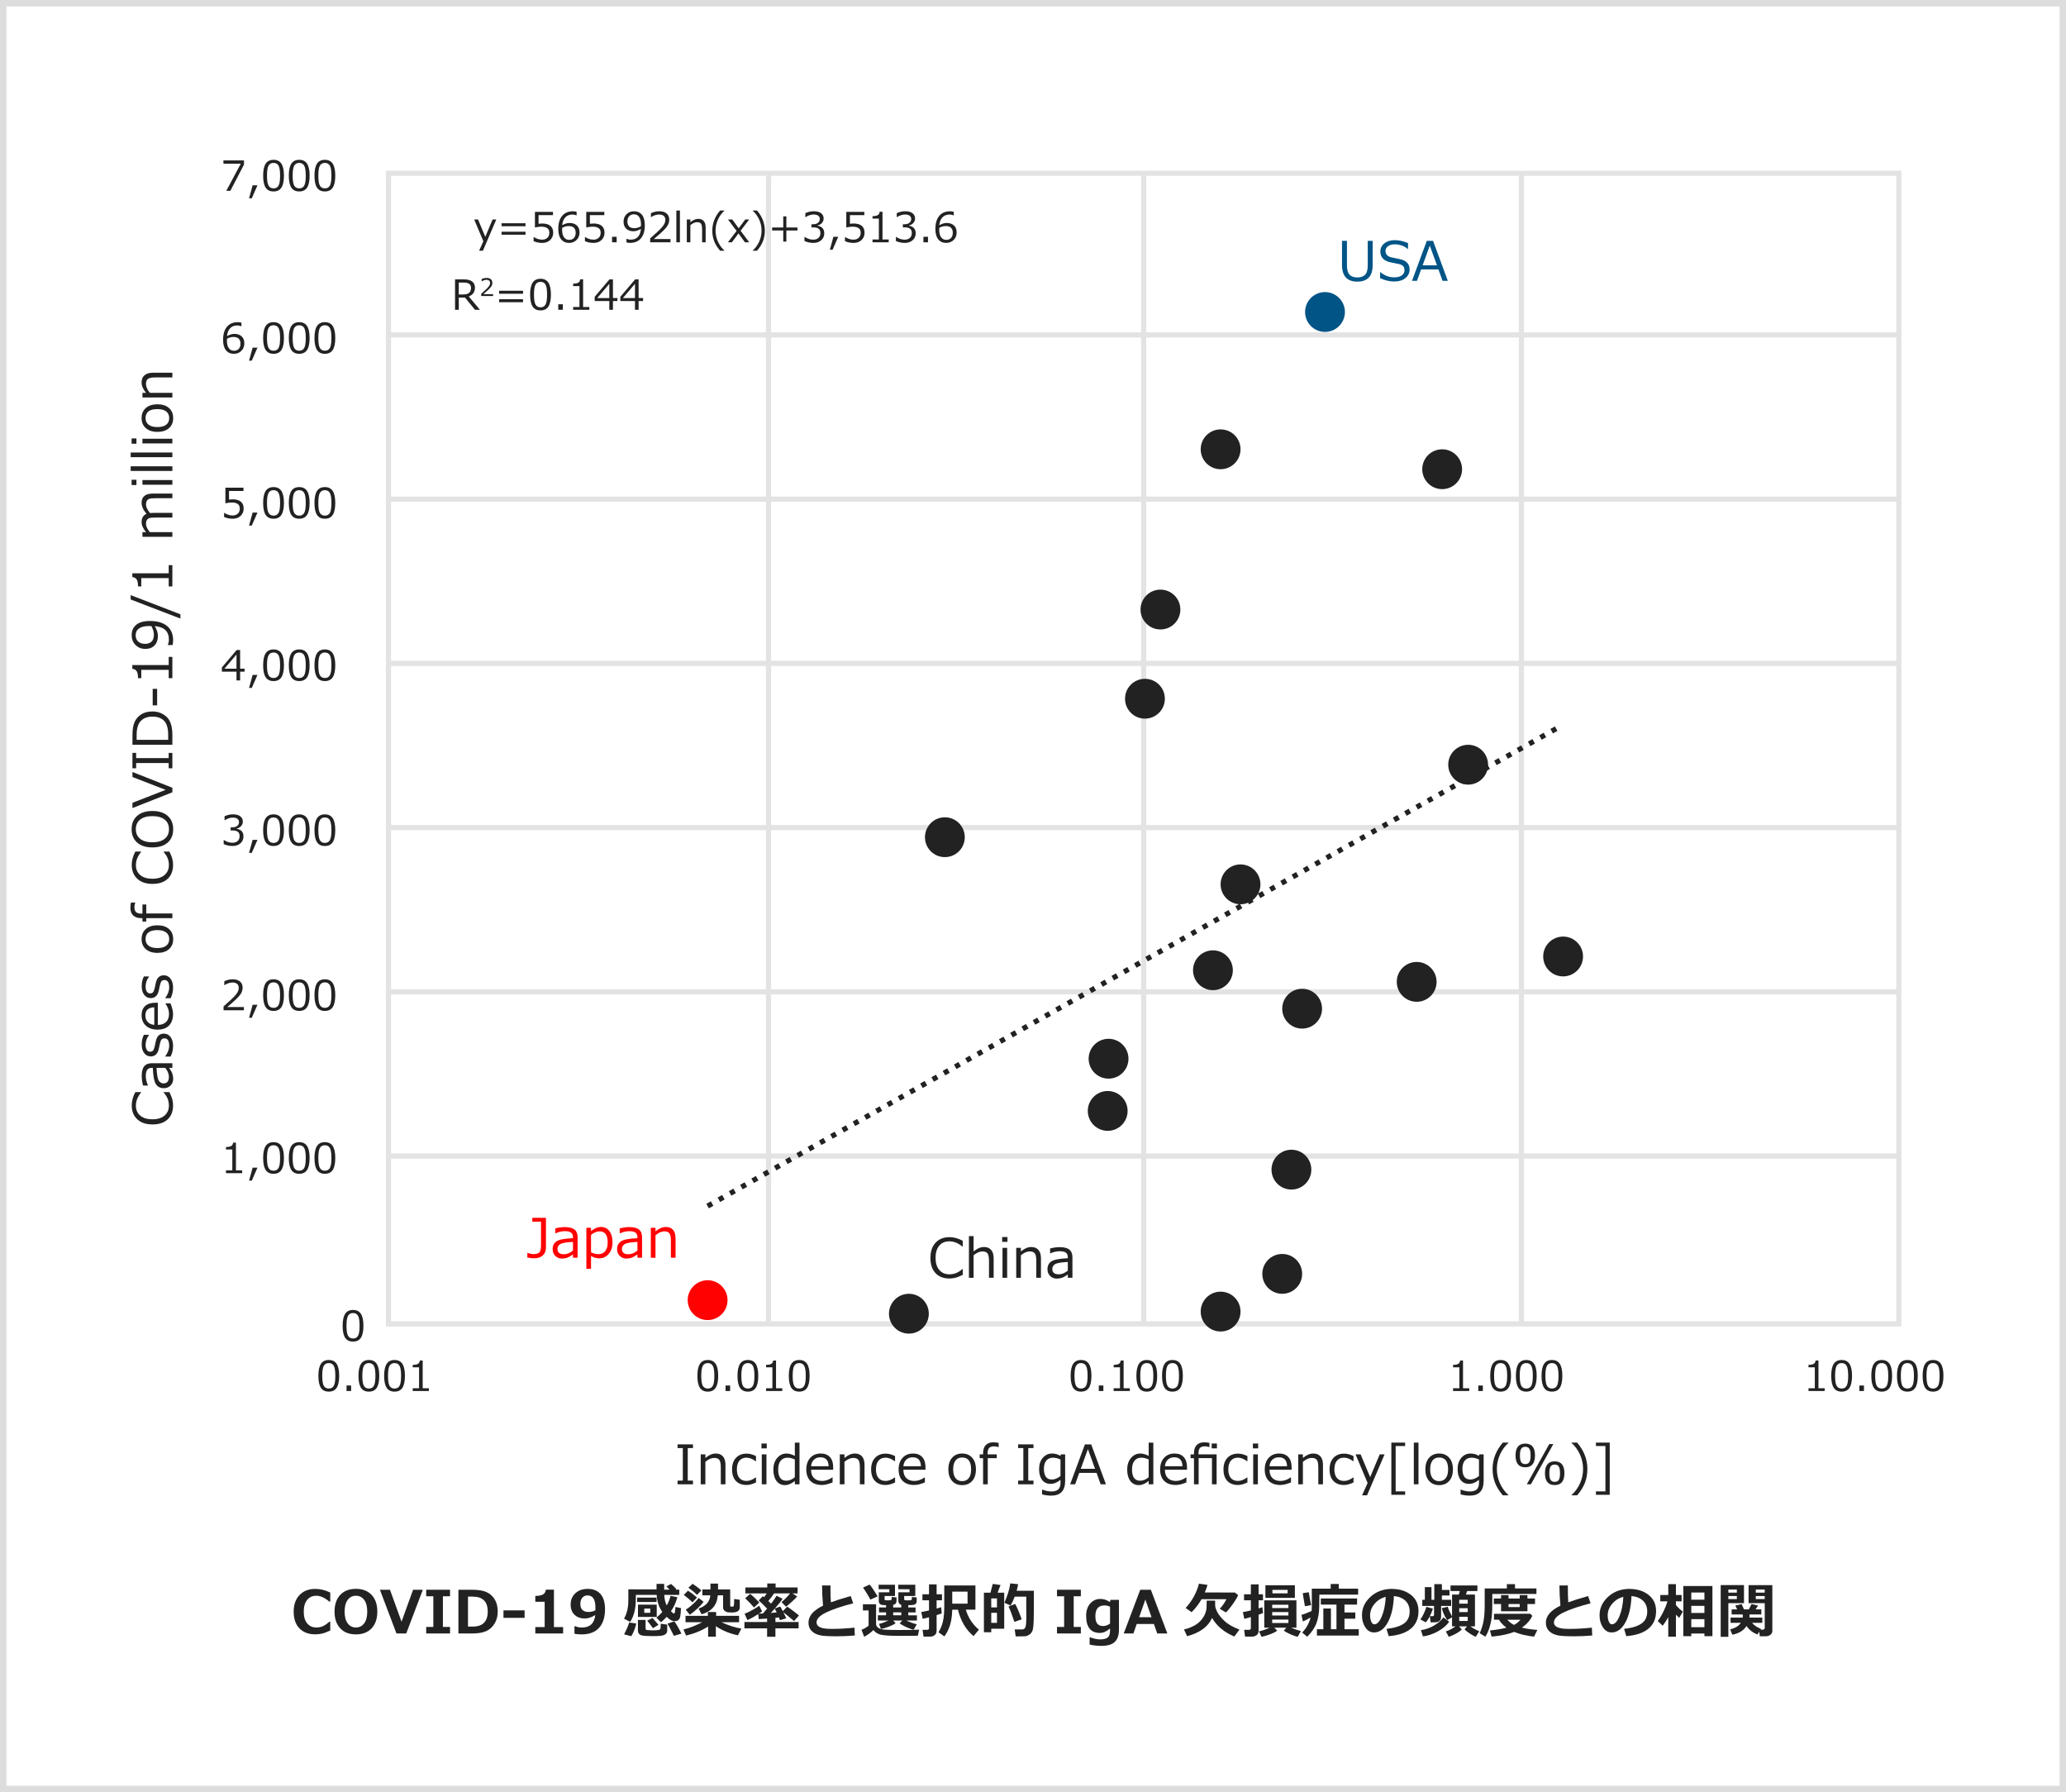 <?xml version="1.0" encoding="UTF-8"?><svg id="_レイヤー_1" xmlns="http://www.w3.org/2000/svg" viewBox="0 0 800 693.85"><path d="M127.891,631.249c-1.422.652-2.553,1.06-3.392,1.225s-1.647.247-2.426.247c-2.59,0-4.631-.771-6.121-2.313s-2.235-3.695-2.235-6.457c0-2.711.754-4.857,2.263-6.441,1.508-1.583,3.543-2.375,6.104-2.375,1.984,0,3.919.476,5.806,1.426v3.471h-.393c-1.759-1.497-3.425-2.246-4.998-2.246-1.505,0-2.695.537-3.571,1.611s-1.314,2.597-1.314,4.565c0,1.954.445,3.461,1.336,4.521s2.082,1.589,3.571,1.589c.779,0,1.539-.137,2.28-.41s1.651-.882,2.729-1.825h.359v3.414Z" fill="#222"/><path d="M137.819,632.743c-2.576,0-4.599-.784-6.07-2.353-1.471-1.568-2.207-3.72-2.207-6.452,0-2.748.732-4.906,2.196-6.475,1.463-1.568,3.491-2.353,6.081-2.353s4.61.786,6.081,2.358c1.472,1.572,2.207,3.729,2.207,6.469,0,2.718-.732,4.864-2.195,6.44-1.464,1.576-3.495,2.364-6.093,2.364ZM137.83,617.784c-1.34,0-2.407.535-3.201,1.605-.793,1.071-1.19,2.587-1.19,4.549s.397,3.465,1.19,4.531c.793,1.067,1.86,1.601,3.201,1.601,1.333,0,2.396-.537,3.189-1.611s1.19-2.585,1.19-4.532-.395-3.466-1.185-4.537c-.79-1.07-1.854-1.605-3.195-1.605Z" fill="#222"/><path d="M163.728,615.46l-6.424,16.924h-3.785l-6.413-16.924h3.897l4.481,12.364,4.47-12.364h3.773Z" fill="#222"/><path d="M174.262,632.384h-9.231v-2.527h2.763v-11.87h-2.763v-2.526h9.231v2.526h-2.763v11.87h2.763v2.527Z" fill="#222"/><path d="M177.508,632.384v-16.924h5.29c2.396,0,4.264.307,5.604.92,1.34.614,2.398,1.558,3.172,2.83.775,1.273,1.163,2.85,1.163,4.729,0,1.699-.402,3.225-1.208,4.576-.805,1.352-1.881,2.334-3.229,2.948s-3.167.921-5.458.921h-5.334ZM181.214,618.121v11.601h1.819c3.886,0,5.829-1.938,5.829-5.816,0-3.856-1.943-5.784-5.829-5.784h-1.819Z" fill="#222"/><path d="M203.136,626.342h-8.176v-2.897h8.176v2.897Z" fill="#222"/><path d="M218.05,632.384h-10.77v-2.471h3.627v-9.793h-3.627v-2.269c1.438-.015,2.454-.215,3.049-.601.596-.386.942-.994,1.039-1.825h3.133v14.487h3.549v2.471Z" fill="#222"/><path d="M222.441,632.474v-2.887h.348c.726.33,1.587.494,2.583.494,3.077,0,4.788-1.609,5.132-4.828-1.453.891-2.785,1.336-3.998,1.336-1.655,0-2.991-.472-4.009-1.415s-1.527-2.28-1.527-4.009c0-1.775.608-3.226,1.825-4.353,1.217-1.127,2.795-1.69,4.734-1.69,2.164,0,3.83.665,4.998,1.994s1.752,3.277,1.752,5.846c0,3.137-.773,5.551-2.319,7.243-1.546,1.692-3.786,2.538-6.721,2.538-1.19,0-2.123-.09-2.796-.27ZM230.527,623.444c0-.075.007-.243.022-.506.007-.254.011-.445.011-.572,0-3.145-1.018-4.717-3.055-4.717-.831,0-1.503.294-2.016.882-.513.588-.769,1.401-.769,2.442,0,2.059,1.085,3.088,3.257,3.088.809,0,1.658-.205,2.549-.617Z" fill="#222"/><path d="M263.016,617.458h-5.817c.112,1.707.438,3.066.977,4.077.659-1.168,1.153-2.403,1.482-3.706l2.628.527c-.539,2.007-1.366,3.815-2.482,5.425.554.576.936.864,1.146.864.172,0,.29-.117.354-.354.063-.235.151-.956.264-2.162l2.145.438-.135,1.842c-.067.958-.184,1.634-.348,2.027-.165.393-.41.687-.735.882-.326.194-.732.291-1.219.291-.479,0-.928-.101-1.348-.303s-1.018-.655-1.797-1.359c-.674.787-1.404,1.482-2.19,2.09l-1.774-1.764c.876-.719,1.636-1.46,2.28-2.224-1.288-1.819-2.014-4.017-2.179-6.593h-8.063v1.596c0,3.684-.726,6.633-2.179,8.85l-2.392-1.247c.397-.651.73-1.415,1-2.291s.449-1.701.539-2.477c.09-.774.135-1.705.135-2.79v-3.797l10.916.023.011-2.146h2.942v2.257l2.111-.011-1.235-1.28,1.819-.921c1.13.996,1.812,1.681,2.044,2.056l-.292.135h1.393v2.043ZM246.373,628.521c-.367,1.752-1.003,3.388-1.909,4.908l-2.808-.697c.958-1.826,1.61-3.35,1.954-4.57l2.763.359ZM254.234,620.198h-7.524v-1.707h7.524v1.707ZM258.356,631.351c0,.494-.215.923-.646,1.286-.431.363-1.078.582-1.943.657-.864.074-1.896.111-3.094.111-.966,0-1.893-.027-2.779-.084-.888-.056-1.503-.166-1.848-.331s-.603-.394-.775-.685c-.172-.293-.258-.648-.258-1.067v-4.099h2.965v3.335c0,.172.043.305.129.398.086.094.199.15.337.169.139.019.509.049,1.112.09.603.041,1.05.062,1.342.062.389,0,.855-.024,1.398-.073.542-.049.9-.114,1.072-.196s.294-.227.365-.433c.071-.206.106-.829.106-1.869l2.516.336v2.393ZM254.302,625.993h-7.266v-4.762h7.266v4.762ZM251.797,624.388v-1.64h-2.325v1.64h2.325ZM254.975,629.048l-2.167,1.292c-.344-.584-1.082-1.55-2.212-2.897l2.078-1.056,2.302,2.661ZM263.848,632.451l-2.897.854c-1.377-2.785-2.212-4.357-2.504-4.717l2.662-.898c.322.382.779,1.089,1.37,2.122s1.048,1.913,1.37,2.64Z" fill="#222"/><path d="M274.202,629.711c-2.65,1.625-5.503,2.785-8.558,3.481l-.988-2.369c2.329-.547,4.732-1.476,7.21-2.785h-6.413v-2.482h8.647v-1.471h3.201v1.471h8.883v2.482h-6.794c2.621,1.234,5.185,2.055,7.693,2.459l-1.336,2.605c-3.234-.674-6.087-1.854-8.558-3.537v4.088h-2.987v-3.942ZM269.901,618.47l-1.752,1.842c-.749-.749-1.875-1.7-3.38-2.854l1.628-1.628c1.175.733,2.343,1.613,3.504,2.64ZM272.45,620.132c-.606.815-1.426,1.705-2.459,2.667s-1.992,1.742-2.875,2.341l-1.583-1.953c2.051-1.355,3.721-2.872,5.009-4.549l1.909,1.494ZM271.597,615.718l-1.718,1.74c-.696-.771-1.808-1.699-3.335-2.785l1.651-1.516c1.25.831,2.385,1.685,3.403,2.561ZM277.942,617.627c-.285,3.796-2.377,6.24-6.278,7.333l-1.146-2.212c2.837-.98,4.346-2.688,4.526-5.121h-3.077v-2.28h3.133v-2.279h2.942v2.279h4.706v6.211c0,.292.131.438.393.438h.584c.127,0,.234-.041.32-.123.086-.082.15-.423.191-1.021.041-.6.062-1.206.062-1.82l2.156.314v2.92c0,.659-.245,1.157-.735,1.494-.491.337-1.301.506-2.432.506-.846,0-1.46-.057-1.842-.169s-.719-.324-1.011-.635-.438-.679-.438-1.106v-4.728h-2.055Z" fill="#222"/><path d="M295.079,623.816c-.187.187-.591.486-1.213.898.584-.016,1.097-.034,1.539-.057.524-.562,1.071-1.183,1.64-1.864-1.557-1.647-2.65-2.71-3.279-3.189l1.617-1.662c.075.06.236.198.483.415.382-.501.726-.991,1.033-1.471h-8.254v-2.324h8.457v-1.517h3.223v1.517h8.513v2.324h-1.954l1.797,1.18c-.375.441-1.06,1.121-2.055,2.038s-1.752,1.556-2.269,1.915l-1.729-1.775c1.183-.98,2.284-2.1,3.302-3.357h-6.199c-.667,1.003-1.408,1.988-2.224,2.953l1.089,1.012c.906-1.191,1.606-2.213,2.1-3.066l2.347,1.168c-.569.898-1.58,2.168-3.032,3.807l2.089-.809c.18.24.521.847,1.022,1.82l1.696-1.775c.33.188,1.093.732,2.291,1.635s1.95,1.499,2.257,1.791l-1.887,2.156-4.167-3.437c.434.846.82,1.632,1.157,2.358l-2.437.741c-.067-.188-.213-.547-.438-1.078-.389.053-.835.104-1.336.157v1.629h8.973v2.459h-8.973v3.268h-3.223v-3.268h-8.782v-2.459h8.782v-1.337c-1.123.082-2.201.153-3.234.214l-.18-1.943c-1.714,1.101-3.122,1.872-4.223,2.313l-1.078-2.448c.741-.255,1.748-.735,3.021-1.443,1.273-.707,2.152-1.26,2.639-1.656l1.101,2.168ZM294.024,620.402l-2.044,1.932c-.891-1.086-2.033-2.272-3.425-3.561l1.932-1.752c.27.202.846.725,1.729,1.566.883.843,1.486,1.447,1.808,1.814ZM298.471,624.455c.726-.06,1.486-.139,2.28-.235-.247-.532-.498-1.015-.752-1.449-.562.637-1.071,1.198-1.527,1.685Z" fill="#222"/><path d="M331.006,633.17c-2.366.202-4.642.304-6.828.304-3.16,0-5.278-.109-6.356-.326-1.482-.292-2.646-.852-3.493-1.679s-1.269-1.919-1.269-3.274c0-2.567,1.879-4.762,5.638-6.58-.24-2.584-.367-5.189-.382-7.816h3.268l-.011,1.01v.338c0,1.662.052,3.388.157,5.177,1.729-.651,4.294-1.46,7.693-2.426l.943,2.808c-4.582,1.19-8.092,2.383-10.528,3.577-2.438,1.194-3.656,2.473-3.656,3.835,0,1.662,1.831,2.493,5.492,2.493h1.044c2.358,0,5.076-.161,8.153-.483l.135,3.044Z" fill="#222"/><path d="M355.915,630.913l-.505,2.347c-.12,0-2.602.019-7.446.056-3.302,0-5.679-.164-7.131-.494-1.198-.404-2.066-.991-2.605-1.763-1.175,1.115-2.377,1.98-3.605,2.595l-1.033-2.695c1.041-.397,1.958-.933,2.751-1.606v-5.885h-2.201v-2.392h5.099v7.592c0,.449.139.832.416,1.15s.657.571,1.14.758c.482.188,1.263.312,2.341.371s2.74.09,4.986.09c4.305,0,6.903-.041,7.794-.123ZM339.844,618.031l-2.83,1.247c-.209-.449-.642-1.213-1.297-2.291-.655-1.078-1.167-1.872-1.533-2.381l2.572-1.146c.861,1.057,1.891,2.58,3.088,4.571ZM346.796,628.408c-.599.457-1.482.906-2.65,1.348s-2.175.737-3.021.888l-.764-1.955c.936-.187,2.16-.625,3.672-1.313h-4.099v-2.021h3.167v-1.134h-2.729v-1.91h2.729v-.875c-.359-.016-.79-.038-1.292-.068-.501-.029-.881-.187-1.14-.471-.258-.285-.387-.693-.387-1.225v-3.223h4.088v-1.191h-4.144v-1.729h6.334v4.346h-4.032v1.225c0,.187.069.311.208.37.139.06.53.09,1.174.09.112,0,.343-.01.69-.028.349-.019.551-.11.606-.275.057-.164.084-.494.084-.988l1.864.158v1.291c0,.891-.431,1.423-1.292,1.595v.999h3.133v-1.01c-.756-.21-1.134-.753-1.134-1.629v-3.223h4.324v-1.191h-4.369v-1.729h6.604v4.346h-4.301v1.225c0,.187.069.311.208.37.139.06.526.09,1.163.09.457,0,.812-.01,1.067-.028s.41-.11.466-.275c.057-.164.084-.494.084-.988l1.864.158v1.291c0,.517-.135.911-.404,1.185s-.715.429-1.336.466l-1.527.079v.864h2.83v1.91h-2.83v1.134h3.358v2.021h-4.065c1.303.637,2.635,1.119,3.998,1.448l-1.202,2.123c-.816-.188-1.754-.522-2.813-1.005-1.059-.483-1.926-.972-2.6-1.466l1.022-1.101h-3.538l.932,1.033ZM345.864,624.22v1.134h3.133v-1.134h-3.133Z" fill="#222"/><path d="M364.675,624.59c-.457.194-1.123.427-1.999.696v6.064c0,.719-.242,1.274-.724,1.668-.483.393-1.099.59-1.848.59h-2.504l-.348-2.629h1.729c.501,0,.752-.221.752-.662v-4.2c-.771.202-1.583.408-2.437.618l-.573-2.629c.749-.135,1.752-.348,3.01-.64v-3.931h-2.549v-2.324h2.549v-3.842h2.942v3.842h2.078v2.324h-2.078v3.201c.831-.225,1.415-.397,1.752-.518l.247,2.37ZM377.702,623.163l-3.717.012c.966,3.175,2.654,5.754,5.065,7.738l-2.066,2.492c-2.958-2.44-4.971-5.847-6.042-10.219h-2.212c-.067,2.426-.367,4.452-.898,6.081-.532,1.628-1.25,3.045-2.156,4.251l-2.28-1.617c.771-1.198,1.338-2.552,1.702-4.061.363-1.509.544-3.506.544-5.991v-8.041h12.062v9.354ZM374.659,620.839v-4.639h-5.93v4.639h5.93Z" fill="#222"/><path d="M388.854,630.554h-5.02v1.369h-2.841v-15.318h2.538l.887-3.402,3.01.416-1.146,2.986h2.572v13.949ZM386.046,622.288v-3.471h-2.212v3.471h2.212ZM386.046,628.274v-3.886h-2.212v3.886h2.212ZM393.29,633.519l-.371-2.695h2.897c.651,0,1.078-.324,1.28-.972s.314-1.84.337-3.577l-.011.314c-.007,0-.019-1.272-.034-3.818v-4.639h-4.47c-.434,1.206-.97,2.355-1.606,3.448l-2.37-1.078c.674-1.609,1.172-2.961,1.494-4.054.322-1.094.577-2.243.764-3.448l3.032.304c-.135.86-.322,1.71-.562,2.549h6.66c.007.547.011,1.411.011,2.594,0,4.68-.026,7.679-.079,8.996-.075,2.029-.236,3.336-.483,3.92s-.618,1.055-1.112,1.414-.996.581-1.505.663c-.307.053-1.599.079-3.875.079ZM395.615,626.915l-2.83.988c-.831-2.561-1.583-4.549-2.257-5.964l2.561-.988c.711,1.243,1.554,3.23,2.527,5.964Z" fill="#222"/><path d="M418.525,632.384h-9.231v-2.527h2.763v-11.87h-2.763v-2.526h9.231v2.526h-2.763v11.87h2.763v2.527Z" fill="#222"/><path d="M433.282,630.89c0,2.149-.539,3.736-1.617,4.762-1.078,1.026-2.804,1.539-5.177,1.539-1.535,0-3.055-.168-4.56-.506v-2.807h.168c1.49.531,2.781.797,3.875.797,1.34,0,2.319-.236,2.937-.707.617-.473.926-1.404.926-2.797v-.719c-1.34,1.153-2.639,1.729-3.897,1.729-3.571,0-5.357-2.212-5.357-6.638,0-1.961.519-3.539,1.555-4.733,1.037-1.194,2.364-1.791,3.981-1.791,1.265,0,2.489.396,3.672,1.19l.236-.831h3.257v11.511ZM429.834,628.566v-6.559c-.756-.322-1.456-.482-2.1-.482-2.388,0-3.583,1.366-3.583,4.099,0,1.37.249,2.36.747,2.971.498.61,1.271.915,2.319.915.816,0,1.688-.314,2.617-.943Z" fill="#222"/><path d="M452.025,632.384h-3.919l-1.28-3.672h-6.66l-1.28,3.672h-3.751l6.39-16.924h4.11l6.39,16.924ZM445.893,626.083l-2.392-6.828-2.392,6.828h4.784Z" fill="#222"/><path d="M469.331,626.364c-1.453,3.361-4.668,5.724-9.647,7.086l-1.224-2.627c1.243-.263,2.467-.7,3.672-1.314s2.186-1.366,2.942-2.258c.756-.891,1.292-1.755,1.606-2.594s.489-1.54.522-2.105c.034-.565.051-1.525.051-2.881h3.279v1.887c0,.539.253,1.34.758,2.403.506,1.063,1.43,2.235,2.774,3.515,1.344,1.281,3.303,2.419,5.879,3.414l-1.999,2.674c-3.901-1.633-6.772-4.032-8.614-7.199ZM467.568,613.573c-.187.778-.535,1.755-1.044,2.931l11.668.034,1.247,1.01c-.367.898-1.074,2.08-2.123,3.544s-1.92,2.514-2.617,3.149l-2.392-1.426c.943-.943,1.812-2.175,2.605-3.695h-9.647c-.973,1.745-2.253,3.422-3.841,5.031l-2.313-1.628c2.568-2.853,4.283-5.989,5.144-9.411l3.313.461Z" fill="#222"/><path d="M489.075,624.478c-.375.157-.947.367-1.718.629v6.244c0,.719-.249,1.274-.747,1.668-.498.393-1.125.59-1.881.59h-2.617l-.348-2.629h1.842c.501,0,.752-.221.752-.662v-4.279c-1.123.33-1.965.562-2.527.697l-.573-2.629c.629-.082,1.662-.295,3.1-.64v-3.931h-2.639v-2.324h2.639v-3.842h2.999v3.842h1.696v2.324h-1.696v3.145c.667-.194,1.157-.348,1.471-.461l.247,2.258ZM494.555,631.306c-.622.479-1.529.941-2.723,1.387-1.194.445-2.304.773-3.33.982l-.988-2.111c1.348-.291,2.722-.767,4.122-1.426h-2.078v-10.579h12.443v10.579h-2.111c1.071.472,2.351.913,3.841,1.325l-1.224,2.19c-.801-.15-1.771-.479-2.909-.988-1.138-.51-1.961-.97-2.471-1.382l.977-1.146h-4.649l1.101,1.168ZM489.995,618.593v-4.885h11.41v4.885h-11.41ZM498.901,622.546v-1.27h-6.278v1.27h6.278ZM492.623,625.421h6.278v-1.314h-6.278v1.314ZM498.901,627.005h-6.278v1.336h6.278v-1.336ZM498.598,616.863v-1.358h-5.885v1.358h5.885Z" fill="#222"/><path d="M507.493,626.196c-1.198.711-2.194,1.22-2.987,1.527l-.55-2.539c1.048-.276,2.366-.785,3.953-1.527.038-.479.056-1.01.056-1.594v-7.02h7.311v-1.819h3.145v1.819h7.479v2.303h-15.015l-.045,4.559c-.022,2.366-.369,4.489-1.039,6.368-.67,1.879-1.881,3.673-3.633,5.38l-1.932-1.629c1.595-1.632,2.68-3.575,3.257-5.828ZM507.683,621.423l-2.392.404-.854-5.031,2.347-.371.898,4.998ZM526.135,633.193h-16.194v-2.459h2.482v-8.008h2.942v8.008h2.145v-9.523h-6.053v-2.37h14.027v2.37h-4.874v3.055h4.189v2.392h-4.189v4.077h5.525v2.459Z" fill="#222"/><path d="M537.725,633.417l-.831-2.808c2.972-.329,5.207-1.015,6.705-2.056,1.498-1.04,2.246-2.594,2.246-4.66,0-1.729-.539-3.116-1.617-4.161-1.078-1.044-2.572-1.656-4.481-1.836-.157,4.192-.941,7.59-2.353,10.191-1.411,2.602-3.188,3.903-5.329,3.903-1.393,0-2.52-.657-3.38-1.972-.861-1.313-1.292-2.816-1.292-4.509v-.281c0-2.59,1.042-4.883,3.127-6.878,2.085-1.995,4.715-3.068,7.89-3.218h.46c3.032,0,5.523.77,7.474,2.308,1.95,1.539,2.925,3.63,2.925,6.272,0,2.897-.983,5.166-2.948,6.806-1.966,1.64-4.831,2.605-8.597,2.897ZM536.591,618.222c-1.685.397-3.116,1.281-4.296,2.65-1.179,1.371-1.769,2.883-1.769,4.537,0,.854.146,1.641.438,2.359s.7,1.078,1.224,1.078c1.056,0,2.014-1.026,2.875-3.078.861-2.051,1.37-4.566,1.527-7.547Z" fill="#222"/><path d="M554.863,622.771c-.876,2.583-1.812,4.346-2.808,5.289l-2.078-1.145c.412-.457.842-1.157,1.292-2.101s.801-1.853,1.056-2.729l2.538.686ZM561.163,627.859c-1.063,1.475-2.568,2.734-4.515,3.778-1.947,1.045-3.833,1.672-5.66,1.882l-.775-2.415c1.894-.284,3.62-.902,5.177-1.853,1.557-.951,2.736-1.984,3.538-3.1l2.235,1.707ZM558.03,625.859c0,1.482-.85,2.225-2.549,2.225h-1.516l-.281-2.393h1.033c.382,0,.573-.184.573-.551v-3.425h-4.548v-2.37h.988v-4.896h2.572v4.896h1.089v-6.064h2.942v2.246h2.942v2.168h-2.942v1.65h3.583v2.37h-3.886v4.144ZM566.037,630.868c-.622.584-1.422,1.14-2.403,1.667-.981.528-1.86.908-2.639,1.14l-1.146-2.088c1.265-.375,2.52-1.026,3.762-1.955h-1.348v-3.515l-1.864,1.101c-.951-1.325-1.655-2.867-2.111-4.627l2.291-.551c.359,1.131.921,2.385,1.685,3.763v-8.479h2.639l.337-1.358h-3.571v-2.156h10.411v2.156h-3.964l-.494,1.358h3.515v12.309h-1.752c1.003.749,2.141,1.378,3.414,1.887l-1.359,2.156c-.659-.262-1.428-.685-2.308-1.269-.879-.584-1.559-1.112-2.038-1.583l.955-1.191h-3.055l1.044,1.236ZM568.339,620.839v-1.494h-3.291v1.494h3.291ZM565.049,624.107h3.291v-1.493h-3.291v1.493ZM568.339,625.948h-3.291v1.584h3.291v-1.584Z" fill="#222"/><path d="M594.944,617.088h-17.093v3.773c0,1.834-.063,3.435-.191,4.801s-.408,2.785-.842,4.257c-.434,1.471-.992,2.708-1.673,3.711l-2.19-1.358c.599-1.198,1.074-2.638,1.426-4.318s.528-3.857.528-6.53v-6.469h8.58v-1.674h3.156v1.674h8.299v2.134ZM593.338,625.556c-.816,1.767-2.16,3.283-4.032,4.549,1.363.389,3.365.692,6.008.909l-1.292,2.595c-2.913-.308-5.48-.918-7.704-1.831-2.126.861-5.031,1.472-8.715,1.831l-.663-2.37c3.077-.367,5.204-.737,6.379-1.112-1.265-.92-2.231-1.946-2.897-3.076h-1.92v-2.27l14.049-.033.786.809ZM591.452,623.781h-10.208v-2.796h-2.808v-2.123h2.808v-1.336h2.897v1.336h4.324v-1.336h2.987v1.336h2.942v2.123h-2.942v2.796ZM586.263,629.082c1.071-.584,1.902-1.254,2.493-2.011l-5.076-.011c.704.823,1.565,1.497,2.583,2.021ZM584.141,620.986v1.189h4.324v-1.189h-4.324Z" fill="#222"/><path d="M616.54,633.17c-2.366.202-4.642.304-6.828.304-3.16,0-5.278-.109-6.356-.326-1.482-.292-2.646-.852-3.493-1.679s-1.269-1.919-1.269-3.274c0-2.567,1.879-4.762,5.638-6.58-.24-2.584-.367-5.189-.382-7.816h3.268l-.011,1.01v.338c0,1.662.052,3.388.157,5.177,1.729-.651,4.294-1.46,7.693-2.426l.943,2.808c-4.582,1.19-8.092,2.383-10.528,3.577-2.438,1.194-3.656,2.473-3.656,3.835,0,1.662,1.831,2.493,5.492,2.493h1.044c2.358,0,5.076-.161,8.153-.483l.135,3.044Z" fill="#222"/><path d="M629.725,633.417l-.831-2.808c2.972-.329,5.207-1.015,6.705-2.056,1.498-1.04,2.246-2.594,2.246-4.66,0-1.729-.539-3.116-1.617-4.161-1.078-1.044-2.572-1.656-4.481-1.836-.157,4.192-.941,7.59-2.353,10.191-1.411,2.602-3.188,3.903-5.329,3.903-1.393,0-2.52-.657-3.38-1.972-.861-1.313-1.292-2.816-1.292-4.509v-.281c0-2.59,1.042-4.883,3.127-6.878,2.085-1.995,4.715-3.068,7.89-3.218h.46c3.032,0,5.523.77,7.474,2.308,1.95,1.539,2.925,3.63,2.925,6.272,0,2.897-.983,5.166-2.948,6.806-1.966,1.64-4.831,2.605-8.597,2.897ZM628.591,618.222c-1.685.397-3.116,1.281-4.296,2.65-1.179,1.371-1.769,2.883-1.769,4.537,0,.854.146,1.641.438,2.359s.7,1.078,1.224,1.078c1.056,0,2.014-1.026,2.875-3.078.861-2.051,1.37-4.566,1.527-7.547Z" fill="#222"/><path d="M645.987,626.083c-.629,1.161-1.352,2.266-2.167,3.313l-1.909-1.819c.711-.906,1.424-2.083,2.14-3.532.715-1.448,1.259-2.816,1.634-4.104h-2.785v-2.438h3.088v-4.223h2.965v4.223h2.201v2.438h-2.201v1.404c.719.958,1.621,1.818,2.707,2.582l-1.449,2.415c-.487-.457-.906-.864-1.258-1.224v8.535h-2.965v-7.57ZM659.991,632.406h-5.087v1.022h-3.077v-19.418h11.264v19.418h-3.1v-1.022ZM659.991,619.3v-2.762h-5.087v2.762h5.087ZM654.904,624.455h5.087v-2.763h-5.087v2.763ZM654.904,629.946h5.087v-3.1h-5.087v3.1Z" fill="#222"/><path d="M675.309,620.659h-6.053v13.016h-2.965v-20.012h9.018v6.996ZM672.547,616.583v-1.191h-3.291v1.191h3.291ZM672.547,619.075v-1.179h-3.291v1.179h3.291ZM676.276,629.486c-1.057,1.737-2.883,2.864-5.48,3.38l-.844-2.088c1.932-.442,3.314-1.277,4.145-2.505h-3.986v-2.044h4.717l.012-1.201h-4.312v-1.977h2.145l-.719-1.449,2.438-.596.92,2.045h1.875l1.045-2.066,2.527.595-.967,1.472h2.236v1.977h-4.594l.012,1.201h4.951v2.044h-3.953c.75.943,1.914,1.733,3.494,2.37l-.18.27h.863c.18,0,.346-.062.494-.186.15-.124.225-.275.225-.455v-9.613h-6.254v-6.996h9.197v17.755c0,.584-.246,1.072-.736,1.466-.49.393-1.08.59-1.768.59h-2.348l-.213-1.764-.709,1.066c-1.773-.681-3.186-1.777-4.232-3.29ZM679.879,616.583h3.459v-1.191h-3.459v1.191ZM683.338,617.897h-3.459v1.179h3.459v-1.179Z" fill="#222"/><rect x="150.427" y="67.077" width="584.842" height="445.459" fill="none" stroke="#e3e3e3" stroke-miterlimit="10" stroke-width="2"/><line x1="150.427" y1="129.663" x2="735.269" y2="129.663" fill="none" stroke="#e3e3e3" stroke-miterlimit="10" stroke-width="2"/><line x1="297.584" y1="512.536" x2="297.584" y2="67.077" fill="none" stroke="#e3e3e3" stroke-miterlimit="10" stroke-width="2"/><line x1="442.848" y1="512.536" x2="442.848" y2="67.077" fill="none" stroke="#e3e3e3" stroke-miterlimit="10" stroke-width="2"/><line x1="589.111" y1="512.536" x2="589.111" y2="67.077" fill="none" stroke="#e3e3e3" stroke-miterlimit="10" stroke-width="2"/><line x1="150.427" y1="193.242" x2="735.269" y2="193.242" fill="none" stroke="#e3e3e3" stroke-miterlimit="10" stroke-width="2"/><line x1="150.427" y1="256.821" x2="735.269" y2="256.821" fill="none" stroke="#e3e3e3" stroke-miterlimit="10" stroke-width="2"/><line x1="150.427" y1="320.4" x2="735.269" y2="320.4" fill="none" stroke="#e3e3e3" stroke-miterlimit="10" stroke-width="2"/><line x1="150.427" y1="383.979" x2="735.269" y2="383.979" fill="none" stroke="#e3e3e3" stroke-miterlimit="10" stroke-width="2"/><line x1="150.427" y1="447.558" x2="735.269" y2="447.558" fill="none" stroke="#e3e3e3" stroke-miterlimit="10" stroke-width="2"/><line x1="274.006" y1="466.927" x2="604.111" y2="281.242" fill="none" stroke="#222" stroke-dasharray="2 3" stroke-miterlimit="10" stroke-width="2"/><path d="M268.331,574.634h-5.958v-1.426h2.03v-12.602h-2.03v-1.426h5.958v1.426h-2.02v12.602h2.02v1.426Z" fill="#222"/><path d="M280.913,574.634h-1.805v-6.49c0-1.504-.198-2.501-.595-2.989-.396-.489-1.049-.733-1.958-.733-1.073,0-2.211.499-3.415,1.497v8.716h-1.805v-11.587h1.805v1.395c1.36-1.148,2.704-1.723,4.03-1.723,1.196,0,2.119.374,2.769,1.123.649.748.974,1.83.974,3.245v7.547Z" fill="#222"/><path d="M292.736,573.927c-1.388.649-2.598.974-3.63.974-1.784,0-3.17-.522-4.158-1.569-.988-1.045-1.482-2.535-1.482-4.471,0-1.893.509-3.383,1.528-4.471,1.019-1.086,2.393-1.63,4.122-1.63,1.142,0,2.348.317,3.62.954v2.01h-.082c-1.278-.937-2.471-1.405-3.579-1.405-1.183,0-2.102.394-2.758,1.179-.656.787-.984,1.908-.984,3.363s.326,2.567.979,3.333,1.574,1.148,2.764,1.148c1.142,0,2.334-.462,3.579-1.384h.082v1.969Z" fill="#222"/><path d="M296.899,560.73h-2.041v-1.877h2.041v1.877ZM296.786,574.634h-1.805v-11.587h1.805v11.587Z" fill="#222"/><path d="M307.778,574.634v-1.281c-1.319,1.066-2.598,1.6-3.835,1.6-1.367,0-2.456-.537-3.266-1.61-.811-1.073-1.215-2.539-1.215-4.399,0-1.838.489-3.335,1.466-4.49s2.184-1.733,3.62-1.733c1.005,0,2.082.305,3.23.913v-5.138h1.805v16.14h-1.805ZM307.778,571.886v-6.859c-1.012-.465-1.958-.697-2.84-.697-1.135,0-2.02.397-2.656,1.194-.636.796-.954,1.916-.954,3.358,0,2.912,1.042,4.367,3.127,4.367,1.169,0,2.276-.454,3.322-1.363Z" fill="#222"/><path d="M318.299,574.901c-1.928,0-3.423-.521-4.486-1.563-1.063-1.043-1.594-2.518-1.594-4.425,0-1.894.509-3.399,1.528-4.517,1.019-1.118,2.369-1.677,4.05-1.677,1.531,0,2.719.458,3.563,1.374s1.267,2.222,1.267,3.917v.995h-8.562c0,1.395.377,2.466,1.133,3.214.755.749,1.799,1.123,3.132,1.123,1.326,0,2.652-.462,3.979-1.384h.082v1.958c-1.647.656-3.011.984-4.091.984ZM314.064,567.641h6.798c-.055-2.304-1.111-3.456-3.168-3.456-1.039,0-1.88.309-2.522.924s-1.012,1.459-1.107,2.532Z" fill="#222"/><path d="M334.766,574.634h-1.805v-6.49c0-1.504-.198-2.501-.595-2.989-.396-.489-1.049-.733-1.958-.733-1.073,0-2.211.499-3.415,1.497v8.716h-1.805v-11.587h1.805v1.395c1.36-1.148,2.704-1.723,4.03-1.723,1.196,0,2.119.374,2.769,1.123.649.748.974,1.83.974,3.245v7.547Z" fill="#222"/><path d="M346.589,573.927c-1.388.649-2.598.974-3.63.974-1.784,0-3.17-.522-4.158-1.569-.988-1.045-1.482-2.535-1.482-4.471,0-1.893.509-3.383,1.528-4.471,1.019-1.086,2.393-1.63,4.122-1.63,1.142,0,2.348.317,3.62.954v2.01h-.082c-1.278-.937-2.471-1.405-3.579-1.405-1.183,0-2.102.394-2.758,1.179-.656.787-.984,1.908-.984,3.363s.326,2.567.979,3.333,1.574,1.148,2.764,1.148c1.142,0,2.334-.462,3.579-1.384h.082v1.969Z" fill="#222"/><path d="M354.044,574.901c-1.928,0-3.423-.521-4.486-1.563-1.063-1.043-1.594-2.518-1.594-4.425,0-1.894.509-3.399,1.528-4.517,1.019-1.118,2.369-1.677,4.05-1.677,1.531,0,2.719.458,3.563,1.374s1.267,2.222,1.267,3.917v.995h-8.562c0,1.395.377,2.466,1.133,3.214.755.749,1.799,1.123,3.132,1.123,1.326,0,2.652-.462,3.979-1.384h.082v1.958c-1.647.656-3.011.984-4.091.984ZM349.809,567.641h6.798c-.055-2.304-1.111-3.456-3.168-3.456-1.039,0-1.88.309-2.522.924s-1.012,1.459-1.107,2.532Z" fill="#222"/><path d="M372.562,574.952c-1.647,0-2.95-.546-3.907-1.636-.957-1.091-1.436-2.579-1.436-4.466s.482-3.38,1.446-4.48,2.263-1.651,3.896-1.651,2.933.547,3.896,1.641,1.446,2.591,1.446,4.491-.48,3.393-1.441,4.476c-.96,1.084-2.261,1.626-3.901,1.626ZM372.562,564.257c-1.114,0-1.972.394-2.574,1.18s-.902,1.924-.902,3.414c0,1.47.301,2.598.902,3.384s1.459,1.179,2.574,1.179,1.972-.393,2.574-1.179.902-1.914.902-3.384c0-3.062-1.159-4.594-3.476-4.594Z" fill="#222"/><path d="M386.703,560.247h-.062c-.629-.205-1.186-.307-1.671-.307-.923,0-1.579.215-1.969.646s-.584,1.138-.584,2.122v.339h3.548v1.477h-3.486v10.11h-1.805v-10.11h-1.323v-1.477h1.323v-.451c0-1.36.342-2.402,1.025-3.128.684-.724,1.661-1.086,2.933-1.086.622,0,1.312.068,2.071.205v1.66Z" fill="#222"/><path d="M400.186,574.634h-5.958v-1.426h2.03v-12.602h-2.03v-1.426h5.958v1.426h-2.02v12.602h2.02v1.426Z" fill="#222"/><path d="M412.45,573.321c0,3.801-1.801,5.701-5.404,5.701-1.183,0-2.358-.161-3.527-.482v-1.865h.082c1.196.492,2.379.738,3.548.738,1.183,0,2.061-.266,2.635-.795.574-.53.861-1.387.861-2.568v-1.148c-1.237,1.039-2.533,1.559-3.886,1.559-1.374,0-2.451-.506-3.23-1.518s-1.169-2.413-1.169-4.205.48-3.241,1.441-4.353c.96-1.11,2.151-1.666,3.573-1.666,1.121,0,2.211.305,3.271.913l.133-.585h1.671v10.274ZM410.645,571.444v-6.408c-1.019-.472-1.969-.707-2.851-.707-1.128,0-2.004.372-2.63,1.117-.625.745-.938,1.812-.938,3.199,0,2.762,1.025,4.143,3.076,4.143,1.087,0,2.201-.447,3.343-1.344Z" fill="#222"/><path d="M426.201,574.634l-1.589-4.409h-6.706l-1.589,4.409h-1.938l5.722-15.453h2.43l5.711,15.453h-2.041ZM424.037,568.636l-2.779-7.619-2.769,7.619h5.547Z" fill="#222"/><path d="M444.791,574.634v-1.281c-1.319,1.066-2.598,1.6-3.835,1.6-1.367,0-2.456-.537-3.266-1.61-.811-1.073-1.215-2.539-1.215-4.399,0-1.838.489-3.335,1.466-4.49s2.184-1.733,3.62-1.733c1.005,0,2.082.305,3.23.913v-5.138h1.805v16.14h-1.805ZM444.791,571.886v-6.859c-1.012-.465-1.958-.697-2.84-.697-1.135,0-2.02.397-2.656,1.194-.636.796-.954,1.916-.954,3.358,0,2.912,1.042,4.367,3.127,4.367,1.169,0,2.276-.454,3.322-1.363Z" fill="#222"/><path d="M455.311,574.901c-1.928,0-3.423-.521-4.486-1.563-1.063-1.043-1.594-2.518-1.594-4.425,0-1.894.509-3.399,1.528-4.517,1.019-1.118,2.369-1.677,4.05-1.677,1.531,0,2.719.458,3.563,1.374s1.267,2.222,1.267,3.917v.995h-8.562c0,1.395.377,2.466,1.133,3.214.755.749,1.799,1.123,3.132,1.123,1.326,0,2.652-.462,3.979-1.384h.082v1.958c-1.647.656-3.011.984-4.091.984ZM451.077,567.641h6.798c-.055-2.304-1.111-3.456-3.168-3.456-1.039,0-1.88.309-2.522.924s-1.012,1.459-1.107,2.532Z" fill="#222"/><path d="M471.102,574.634h-1.805v-10.141h-5.158v10.141h-1.805v-10.11h-1.323v-1.477h1.323v-.451c0-1.367.342-2.411,1.025-3.133.684-.721,1.658-1.081,2.922-1.081.602,0,1.282.068,2.041.205v1.65h-.062c-.629-.205-1.179-.308-1.651-.308-.923,0-1.576.214-1.958.641-.383.428-.574,1.137-.574,2.128v.349h7.024v11.587ZM471.215,560.73h-2.02v-1.877h2.02v1.877Z" fill="#222"/><path d="M483.028,573.927c-1.388.649-2.598.974-3.63.974-1.784,0-3.17-.522-4.158-1.569-.988-1.045-1.482-2.535-1.482-4.471,0-1.893.509-3.383,1.528-4.471,1.019-1.086,2.393-1.63,4.122-1.63,1.142,0,2.348.317,3.62.954v2.01h-.082c-1.278-.937-2.471-1.405-3.579-1.405-1.183,0-2.102.394-2.758,1.179-.656.787-.984,1.908-.984,3.363s.326,2.567.979,3.333,1.574,1.148,2.764,1.148c1.142,0,2.334-.462,3.579-1.384h.082v1.969Z" fill="#222"/><path d="M487.191,560.73h-2.041v-1.877h2.041v1.877ZM487.078,574.634h-1.805v-11.587h1.805v11.587Z" fill="#222"/><path d="M495.814,574.901c-1.928,0-3.423-.521-4.486-1.563-1.063-1.043-1.594-2.518-1.594-4.425,0-1.894.509-3.399,1.528-4.517,1.019-1.118,2.369-1.677,4.05-1.677,1.531,0,2.719.458,3.563,1.374s1.267,2.222,1.267,3.917v.995h-8.562c0,1.395.377,2.466,1.133,3.214.755.749,1.799,1.123,3.132,1.123,1.326,0,2.652-.462,3.979-1.384h.082v1.958c-1.647.656-3.011.984-4.091.984ZM491.579,567.641h6.798c-.055-2.304-1.111-3.456-3.168-3.456-1.039,0-1.88.309-2.522.924s-1.012,1.459-1.107,2.532Z" fill="#222"/><path d="M512.282,574.634h-1.805v-6.49c0-1.504-.198-2.501-.595-2.989-.396-.489-1.049-.733-1.958-.733-1.073,0-2.211.499-3.415,1.497v8.716h-1.805v-11.587h1.805v1.395c1.36-1.148,2.704-1.723,4.03-1.723,1.196,0,2.119.374,2.769,1.123.649.748.974,1.83.974,3.245v7.547Z" fill="#222"/><path d="M524.105,573.927c-1.388.649-2.598.974-3.63.974-1.784,0-3.17-.522-4.158-1.569-.988-1.045-1.482-2.535-1.482-4.471,0-1.893.509-3.383,1.528-4.471,1.019-1.086,2.393-1.63,4.122-1.63,1.142,0,2.348.317,3.62.954v2.01h-.082c-1.278-.937-2.471-1.405-3.579-1.405-1.183,0-2.102.394-2.758,1.179-.656.787-.984,1.908-.984,3.363s.326,2.567.979,3.333,1.574,1.148,2.764,1.148c1.142,0,2.334-.462,3.579-1.384h.082v1.969Z" fill="#222"/><path d="M536.143,563.047l-6.798,15.862h-1.928l2.153-4.777-4.666-11.085h1.958l3.691,8.818,3.702-8.818h1.887Z" fill="#222"/><path d="M544.1,578.704h-5.342v-20.21h5.342v1.323h-3.671v17.564h3.671v1.322Z" fill="#222"/><path d="M549.268,574.634h-1.805v-16.14h1.805v16.14Z" fill="#222"/><path d="M557.266,574.952c-1.647,0-2.95-.546-3.907-1.636-.957-1.091-1.436-2.579-1.436-4.466s.482-3.38,1.446-4.48,2.263-1.651,3.896-1.651,2.933.547,3.896,1.641,1.446,2.591,1.446,4.491-.48,3.393-1.441,4.476c-.96,1.084-2.261,1.626-3.901,1.626ZM557.266,564.257c-1.114,0-1.972.394-2.574,1.18s-.902,1.924-.902,3.414c0,1.47.301,2.598.902,3.384s1.459,1.179,2.574,1.179,1.972-.393,2.574-1.179.902-1.914.902-3.384c0-3.062-1.159-4.594-3.476-4.594Z" fill="#222"/><path d="M574.503,573.321c0,3.801-1.801,5.701-5.404,5.701-1.183,0-2.358-.161-3.527-.482v-1.865h.082c1.196.492,2.379.738,3.548.738,1.183,0,2.061-.266,2.635-.795.574-.53.861-1.387.861-2.568v-1.148c-1.237,1.039-2.533,1.559-3.886,1.559-1.374,0-2.451-.506-3.23-1.518s-1.169-2.413-1.169-4.205.48-3.241,1.441-4.353c.96-1.11,2.151-1.666,3.573-1.666,1.121,0,2.211.305,3.271.913l.133-.585h1.671v10.274ZM572.698,571.444v-6.408c-1.019-.472-1.969-.707-2.851-.707-1.128,0-2.004.372-2.63,1.117-.625.745-.938,1.812-.938,3.199,0,2.762,1.025,4.143,3.076,4.143,1.087,0,2.201-.447,3.343-1.344Z" fill="#222"/><path d="M584.111,578.909h-2.184c-1.395-1.619-2.404-3.247-3.03-4.881-.625-1.633-.938-3.41-.938-5.332,0-3.711,1.323-7.112,3.968-10.202h2.184v.103c-1.36,1.196-2.449,2.688-3.266,4.476-.817,1.788-1.225,3.663-1.225,5.624s.407,3.844,1.22,5.625c.813,1.78,1.904,3.275,3.271,4.486v.102Z" fill="#222"/><path d="M590.622,568.051c-2.516,0-3.773-1.528-3.773-4.583s1.258-4.594,3.773-4.594,3.763,1.527,3.763,4.583-1.254,4.594-3.763,4.594ZM590.622,560.114c-.725,0-1.251.251-1.579.754-.328.502-.492,1.369-.492,2.6,0,1.237.162,2.104.487,2.599.324.496.853.743,1.584.743.725,0,1.249-.247,1.574-.743.324-.495.487-1.365.487-2.609,0-1.217-.163-2.078-.487-2.584-.325-.506-.85-.759-1.574-.759ZM601.481,559.069l-8.685,15.565h-1.579l8.685-15.565h1.579ZM602.014,574.931c-2.516,0-3.773-1.527-3.773-4.583s1.258-4.594,3.773-4.594,3.763,1.528,3.763,4.583-1.254,4.594-3.763,4.594ZM602.014,566.995c-.725,0-1.251.251-1.579.753-.328.503-.492,1.369-.492,2.6,0,1.237.162,2.104.487,2.6.325.495.853.743,1.584.743.725,0,1.249-.248,1.574-.743.325-.496.487-1.365.487-2.61,0-1.216-.163-2.077-.487-2.584-.325-.505-.849-.758-1.574-.758Z" fill="#222"/><path d="M610.699,578.909h-2.184v-.102c1.374-1.225,2.466-2.723,3.276-4.497.811-1.773,1.215-3.646,1.215-5.614s-.407-3.833-1.22-5.613c-.813-1.781-1.904-3.276-3.271-4.486v-.103h2.184c2.646,3.09,3.968,6.491,3.968,10.202,0,1.915-.31,3.686-.928,5.312-.619,1.626-1.632,3.26-3.04,4.9Z" fill="#222"/><path d="M623.322,578.704h-5.342v-1.322h3.671v-17.564h-3.671v-1.323h5.342v20.21Z" fill="#222"/><path d="M127.319,538.763c-1.386,0-2.404-.495-3.055-1.484-.651-.989-.977-2.534-.977-4.633s.327-3.646.98-4.641c.653-.995,1.67-1.492,3.051-1.492,1.37,0,2.383.499,3.039,1.496s.984,2.538.984,4.621c0,2.104-.326,3.652-.977,4.645-.651.992-1.667,1.488-3.047,1.488ZM127.319,527.708c-.891,0-1.537.353-1.938,1.059-.401.706-.602,1.999-.602,3.879,0,1.864.2,3.151.602,3.859.401.708,1.047,1.062,1.938,1.062s1.535-.354,1.934-1.062.598-2,.598-3.875c0-1.839-.198-3.118-.594-3.84-.396-.722-1.042-1.082-1.938-1.082Z" fill="#222"/><path d="M135.959,538.521h-1.773v-2.133h1.773v2.133Z" fill="#222"/><path d="M142.842,538.763c-1.386,0-2.404-.495-3.055-1.484-.651-.989-.977-2.534-.977-4.633s.327-3.646.98-4.641c.653-.995,1.67-1.492,3.051-1.492,1.37,0,2.383.499,3.039,1.496s.984,2.538.984,4.621c0,2.104-.326,3.652-.977,4.645-.651.992-1.667,1.488-3.047,1.488ZM142.842,527.708c-.891,0-1.537.353-1.938,1.059-.401.706-.602,1.999-.602,3.879,0,1.864.2,3.151.602,3.859.401.708,1.047,1.062,1.938,1.062s1.535-.354,1.934-1.062.598-2,.598-3.875c0-1.839-.198-3.118-.594-3.84-.396-.722-1.042-1.082-1.938-1.082Z" fill="#222"/><path d="M152.78,538.763c-1.386,0-2.404-.495-3.055-1.484-.651-.989-.977-2.534-.977-4.633s.327-3.646.98-4.641c.653-.995,1.67-1.492,3.051-1.492,1.37,0,2.383.499,3.039,1.496s.984,2.538.984,4.621c0,2.104-.326,3.652-.977,4.645-.651.992-1.667,1.488-3.047,1.488ZM152.78,527.708c-.891,0-1.537.353-1.938,1.059-.401.706-.602,1.999-.602,3.879,0,1.864.2,3.151.602,3.859.401.708,1.047,1.062,1.938,1.062s1.535-.354,1.934-1.062.598-2,.598-3.875c0-1.839-.198-3.118-.594-3.84-.396-.722-1.042-1.082-1.938-1.082Z" fill="#222"/><path d="M166.084,538.521h-6.266v-1.078h2.453v-8.094h-2.453v-.953c.958-.005,1.643-.142,2.055-.41.411-.269.643-.694.695-1.277h1.109v10.734h2.406v1.078Z" fill="#222"/><path d="M274.08,538.763c-1.386,0-2.404-.495-3.055-1.484-.651-.989-.977-2.534-.977-4.633s.327-3.646.98-4.641c.653-.995,1.67-1.492,3.051-1.492,1.37,0,2.383.499,3.039,1.496s.984,2.538.984,4.621c0,2.104-.326,3.652-.977,4.645-.651.992-1.667,1.488-3.047,1.488ZM274.08,527.708c-.891,0-1.537.353-1.938,1.059-.401.706-.602,1.999-.602,3.879,0,1.864.2,3.151.602,3.859.401.708,1.047,1.062,1.938,1.062s1.535-.354,1.934-1.062.598-2,.598-3.875c0-1.839-.198-3.118-.594-3.84-.396-.722-1.042-1.082-1.938-1.082Z" fill="#222"/><path d="M282.721,538.521h-1.773v-2.133h1.773v2.133Z" fill="#222"/><path d="M289.603,538.763c-1.386,0-2.404-.495-3.055-1.484-.651-.989-.977-2.534-.977-4.633s.327-3.646.98-4.641c.653-.995,1.67-1.492,3.051-1.492,1.37,0,2.383.499,3.039,1.496s.984,2.538.984,4.621c0,2.104-.326,3.652-.977,4.645-.651.992-1.667,1.488-3.047,1.488ZM289.603,527.708c-.891,0-1.537.353-1.938,1.059-.401.706-.602,1.999-.602,3.879,0,1.864.2,3.151.602,3.859.401.708,1.047,1.062,1.938,1.062s1.535-.354,1.934-1.062.598-2,.598-3.875c0-1.839-.198-3.118-.594-3.84-.396-.722-1.042-1.082-1.938-1.082Z" fill="#222"/><path d="M302.908,538.521h-6.266v-1.078h2.453v-8.094h-2.453v-.953c.958-.005,1.643-.142,2.055-.41.411-.269.643-.694.695-1.277h1.109v10.734h2.406v1.078Z" fill="#222"/><path d="M309.478,538.763c-1.386,0-2.404-.495-3.055-1.484-.651-.989-.977-2.534-.977-4.633s.327-3.646.98-4.641c.653-.995,1.67-1.492,3.051-1.492,1.37,0,2.383.499,3.039,1.496s.984,2.538.984,4.621c0,2.104-.326,3.652-.977,4.645-.651.992-1.667,1.488-3.047,1.488ZM309.478,527.708c-.891,0-1.537.353-1.938,1.059-.401.706-.602,1.999-.602,3.879,0,1.864.2,3.151.602,3.859.401.708,1.047,1.062,1.938,1.062s1.535-.354,1.934-1.062.598-2,.598-3.875c0-1.839-.198-3.118-.594-3.84-.396-.722-1.042-1.082-1.938-1.082Z" fill="#222"/><path d="M211.399,482.964c0,1.306-.403,2.327-1.21,3.065s-1.914,1.107-3.322,1.107c-.827,0-1.716-.099-2.666-.297v-1.773h.103c.868.301,1.63.451,2.287.451.957,0,1.68-.19,2.169-.569.488-.38.733-1.301.733-2.764v-9.218h-3.374v-1.498h5.281v11.495Z" fill="#ff0101"/><path d="M221.869,486.922v-1.292c-.964.697-1.757,1.14-2.379,1.328-.622.188-1.254.282-1.897.282-1.032,0-1.89-.342-2.574-1.025s-1.025-1.552-1.025-2.605c0-1.346.508-2.359,1.522-3.04,1.016-.68,3.133-1.085,6.353-1.215v-.349c0-.807-.239-1.403-.718-1.789-.479-.387-1.319-.58-2.522-.58-1.06,0-2.239.274-3.538.82h-.082v-1.876c1.278-.349,2.509-.522,3.691-.522,1.716,0,2.972.319,3.768.958.796.64,1.195,1.633,1.195,2.979v7.926h-1.794ZM221.869,484.164v-3.363c-2.55.116-4.188.397-4.917.846-.728.447-1.092,1.064-1.092,1.851,0,1.388.841,2.081,2.522,2.081,1.142,0,2.304-.471,3.486-1.414Z" fill="#ff0101"/><path d="M228.862,486.256v4.941h-1.805v-15.862h1.805v1.282c1.319-1.073,2.601-1.61,3.845-1.61,1.367,0,2.454.531,3.261,1.595.807,1.062,1.21,2.524,1.21,4.383,0,1.826-.489,3.31-1.466,4.451s-2.188,1.712-3.63,1.712c-1.101,0-2.174-.298-3.22-.892ZM228.862,478.083v6.768c1.025.458,1.976.687,2.851.687,1.128,0,2.01-.391,2.646-1.174.636-.782.954-1.888.954-3.316,0-2.893-1.042-4.338-3.127-4.338-1.107,0-2.215.458-3.322,1.374Z" fill="#ff0101"/><path d="M246.827,486.922v-1.292c-.964.697-1.757,1.14-2.379,1.328-.622.188-1.254.282-1.897.282-1.032,0-1.89-.342-2.574-1.025s-1.025-1.552-1.025-2.605c0-1.346.508-2.359,1.522-3.04,1.016-.68,3.133-1.085,6.353-1.215v-.349c0-.807-.239-1.403-.718-1.789-.479-.387-1.319-.58-2.522-.58-1.06,0-2.239.274-3.538.82h-.082v-1.876c1.278-.349,2.509-.522,3.691-.522,1.716,0,2.972.319,3.768.958.796.64,1.195,1.633,1.195,2.979v7.926h-1.794ZM246.827,484.164v-3.363c-2.55.116-4.188.397-4.917.846-.728.447-1.092,1.064-1.092,1.851,0,1.388.841,2.081,2.522,2.081,1.142,0,2.304-.471,3.486-1.414Z" fill="#ff0101"/><path d="M261.592,486.922h-1.805v-6.49c0-1.504-.198-2.501-.595-2.989-.396-.489-1.049-.733-1.958-.733-1.073,0-2.211.499-3.415,1.497v8.716h-1.805v-11.587h1.805v1.395c1.36-1.148,2.704-1.723,4.03-1.723,1.196,0,2.119.374,2.769,1.123.649.748.974,1.83.974,3.245v7.547Z" fill="#ff0101"/><path d="M367.673,494.965c-2.311,0-4.121-.697-5.43-2.092s-1.963-3.36-1.963-5.896c0-2.488.665-4.446,1.995-5.875,1.329-1.429,3.132-2.144,5.409-2.144,1.634,0,3.336.462,5.106,1.384v2.246h-.144c-1.606-1.347-3.302-2.02-5.086-2.02-1.627,0-2.916.565-3.866,1.696-.95,1.132-1.425,2.702-1.425,4.712,0,1.996.483,3.557,1.451,4.681.967,1.125,2.254,1.687,3.861,1.687.868,0,1.695-.138,2.481-.415.786-.276,1.647-.818,2.584-1.625h.144v2.256c-1.312.622-2.333,1.012-3.061,1.169-.728.157-1.413.236-2.056.236Z" fill="#222"/><path d="M384.766,494.688h-1.805v-6.48c0-1.511-.198-2.511-.595-2.999-.396-.489-1.049-.733-1.958-.733-1.066,0-2.205.496-3.415,1.486v8.727h-1.805v-16.14h1.805v5.937c1.354-1.141,2.697-1.712,4.03-1.712,1.196,0,2.119.374,2.769,1.123.649.748.974,1.83.974,3.245v7.547Z" fill="#222"/><path d="M390.108,480.783h-2.041v-1.877h2.041v1.877ZM389.995,494.688h-1.805v-11.587h1.805v11.587Z" fill="#222"/><path d="M403.079,494.688h-1.805v-6.49c0-1.504-.198-2.501-.595-2.989-.396-.489-1.049-.733-1.958-.733-1.073,0-2.211.499-3.415,1.497v8.716h-1.805v-11.587h1.805v1.395c1.36-1.148,2.704-1.723,4.03-1.723,1.196,0,2.119.374,2.769,1.123.649.748.974,1.83.974,3.245v7.547Z" fill="#222"/><path d="M413.477,494.688v-1.292c-.964.697-1.757,1.14-2.379,1.328-.622.188-1.254.282-1.897.282-1.032,0-1.89-.342-2.574-1.025s-1.025-1.552-1.025-2.605c0-1.346.508-2.359,1.522-3.04,1.016-.68,3.133-1.085,6.353-1.215v-.349c0-.807-.239-1.403-.718-1.789-.479-.387-1.319-.58-2.522-.58-1.06,0-2.239.274-3.538.82h-.082v-1.876c1.278-.349,2.509-.522,3.691-.522,1.716,0,2.972.319,3.768.958.796.64,1.195,1.633,1.195,2.979v7.926h-1.794ZM413.477,491.93v-3.363c-2.55.116-4.188.397-4.917.846-.728.447-1.092,1.064-1.092,1.851,0,1.388.841,2.081,2.522,2.081,1.142,0,2.304-.471,3.486-1.414Z" fill="#222"/><path d="M531.523,102.578c0,2.235-.509,3.869-1.528,4.901s-2.488,1.549-4.409,1.549c-3.951,0-5.927-2.15-5.927-6.45v-9.321h1.907v9.496c0,1.654.332,2.845.995,3.573.663.728,1.671,1.092,3.025,1.092,1.333,0,2.338-.357,3.015-1.071.677-.715,1.015-1.896,1.015-3.543v-9.547h1.907v9.321Z" fill="#005486"/><path d="M539.88,108.987c-1.736,0-3.558-.432-5.465-1.293v-2.327h.133c1.572,1.34,3.356,2.01,5.353,2.01,1.23,0,2.196-.251,2.897-.754.7-.502,1.051-1.17,1.051-2.005,0-.642-.148-1.146-.446-1.512-.297-.366-.815-.651-1.553-.856l-3.445-.697c-1.278-.267-2.248-.75-2.907-1.451-.66-.7-.99-1.611-.99-2.732,0-1.271.513-2.32,1.538-3.147s2.362-1.241,4.009-1.241c1.723,0,3.445.38,5.168,1.138v2.246h-.144c-1.422-1.183-3.097-1.773-5.024-1.773-1.066,0-1.926.235-2.579.707s-.979,1.091-.979,1.855c0,1.279.745,2.103,2.235,2.472.861.157,1.82.354,2.876.59,1.056.235,1.811.481,2.266.738.455.256.824.548,1.107.876s.496.701.636,1.118.21.879.21,1.384c0,1.341-.543,2.451-1.63,3.333s-2.526,1.323-4.317,1.323Z" fill="#005486"/><path d="M558.583,108.71l-1.589-4.409h-6.706l-1.589,4.409h-1.938l5.722-15.453h2.43l5.711,15.453h-2.041ZM556.42,102.712l-2.779-7.619-2.769,7.619h5.547Z" fill="#005486"/><path d="M93.771,454.185h-6.266v-1.078h2.453v-8.094h-2.453v-.953c.958-.005,1.643-.142,2.055-.41.411-.269.643-.694.695-1.277h1.109v10.734h2.406v1.078Z" fill="#222"/><path d="M99.693,452.052l-2.203,5.023h-1.047l1.375-5.023h1.875Z" fill="#222"/><path d="M105.927,454.427c-1.386,0-2.404-.495-3.055-1.484-.651-.989-.977-2.534-.977-4.633s.327-3.646.98-4.641c.653-.995,1.67-1.492,3.051-1.492,1.37,0,2.383.499,3.039,1.496s.984,2.538.984,4.621c0,2.104-.326,3.652-.977,4.645-.651.992-1.667,1.488-3.047,1.488ZM105.927,443.372c-.891,0-1.537.353-1.938,1.059-.401.706-.602,1.999-.602,3.879,0,1.864.2,3.151.602,3.859.401.708,1.047,1.062,1.938,1.062s1.535-.354,1.934-1.062.598-2,.598-3.875c0-1.839-.198-3.118-.594-3.84-.396-.722-1.042-1.082-1.938-1.082Z" fill="#222"/><path d="M115.865,454.427c-1.386,0-2.404-.495-3.055-1.484-.651-.989-.977-2.534-.977-4.633s.327-3.646.98-4.641c.653-.995,1.67-1.492,3.051-1.492,1.37,0,2.383.499,3.039,1.496s.984,2.538.984,4.621c0,2.104-.326,3.652-.977,4.645-.651.992-1.667,1.488-3.047,1.488ZM115.865,443.372c-.891,0-1.537.353-1.938,1.059-.401.706-.602,1.999-.602,3.879,0,1.864.2,3.151.602,3.859.401.708,1.047,1.062,1.938,1.062s1.535-.354,1.934-1.062.598-2,.598-3.875c0-1.839-.198-3.118-.594-3.84-.396-.722-1.042-1.082-1.938-1.082Z" fill="#222"/><path d="M125.802,454.427c-1.386,0-2.404-.495-3.055-1.484-.651-.989-.977-2.534-.977-4.633s.327-3.646.98-4.641c.653-.995,1.67-1.492,3.051-1.492,1.37,0,2.383.499,3.039,1.496s.984,2.538.984,4.621c0,2.104-.326,3.652-.977,4.645-.651.992-1.667,1.488-3.047,1.488ZM125.802,443.372c-.891,0-1.537.353-1.938,1.059-.401.706-.602,1.999-.602,3.879,0,1.864.2,3.151.602,3.859.401.708,1.047,1.062,1.938,1.062s1.535-.354,1.934-1.062.598-2,.598-3.875c0-1.839-.198-3.118-.594-3.84-.396-.722-1.042-1.082-1.938-1.082Z" fill="#222"/><path d="M136.707,519.388c-1.386,0-2.404-.495-3.055-1.484-.651-.989-.977-2.534-.977-4.633s.327-3.646.98-4.641c.653-.995,1.67-1.492,3.051-1.492,1.37,0,2.383.499,3.039,1.496s.984,2.538.984,4.621c0,2.104-.326,3.652-.977,4.645-.651.992-1.667,1.488-3.047,1.488ZM136.707,508.333c-.891,0-1.537.353-1.938,1.059-.401.706-.602,1.999-.602,3.879,0,1.864.2,3.151.602,3.859.401.708,1.047,1.062,1.938,1.062s1.535-.354,1.934-1.062.598-2,.598-3.875c0-1.839-.198-3.118-.594-3.84-.396-.722-1.042-1.082-1.938-1.082Z" fill="#222"/><path d="M94.443,391.132h-7.875v-1.523c.833-.719,1.77-1.555,2.809-2.508s1.811-1.791,2.316-2.516c.505-.723.758-1.447.758-2.172,0-.641-.212-1.141-.637-1.5-.425-.359-1.001-.539-1.73-.539-1.068,0-2.117.34-3.148,1.016h-.078v-1.523c1.052-.5,2.141-.75,3.266-.75,1.188,0,2.122.289,2.805.863.682.576,1.023,1.361,1.023,2.355,0,.531-.087,1.039-.262,1.523-.175.484-.447.957-.816,1.414-.37.459-.812.945-1.328,1.461s-1.701,1.562-3.555,3.141h6.453v1.258Z" fill="#222"/><path d="M99.693,388.999l-2.203,5.023h-1.047l1.375-5.023h1.875Z" fill="#222"/><path d="M105.928,391.374c-1.386,0-2.404-.494-3.055-1.484-.651-.988-.977-2.533-.977-4.633s.327-3.645.98-4.641c.653-.994,1.67-1.492,3.051-1.492,1.37,0,2.383.5,3.039,1.496.656.998.984,2.539.984,4.621,0,2.105-.326,3.652-.977,4.645-.651.992-1.667,1.488-3.047,1.488ZM105.928,380.319c-.891,0-1.537.354-1.938,1.059-.401.707-.602,2-.602,3.879,0,1.865.2,3.152.602,3.859.401.709,1.047,1.062,1.938,1.062s1.535-.354,1.934-1.062c.398-.707.598-2,.598-3.875,0-1.838-.198-3.117-.594-3.84-.396-.721-1.042-1.082-1.938-1.082Z" fill="#222"/><path d="M115.865,391.374c-1.386,0-2.404-.494-3.055-1.484-.651-.988-.977-2.533-.977-4.633s.327-3.645.98-4.641c.653-.994,1.67-1.492,3.051-1.492,1.37,0,2.383.5,3.039,1.496.656.998.984,2.539.984,4.621,0,2.105-.326,3.652-.977,4.645-.651.992-1.667,1.488-3.047,1.488ZM115.865,380.319c-.891,0-1.537.354-1.938,1.059-.401.707-.602,2-.602,3.879,0,1.865.2,3.152.602,3.859.401.709,1.047,1.062,1.938,1.062s1.535-.354,1.934-1.062c.398-.707.598-2,.598-3.875,0-1.838-.198-3.117-.594-3.84-.396-.721-1.042-1.082-1.938-1.082Z" fill="#222"/><path d="M125.803,391.374c-1.386,0-2.404-.494-3.055-1.484-.651-.988-.977-2.533-.977-4.633s.327-3.645.98-4.641c.653-.994,1.67-1.492,3.051-1.492,1.37,0,2.383.5,3.039,1.496.656.998.984,2.539.984,4.621,0,2.105-.326,3.652-.977,4.645-.651.992-1.667,1.488-3.047,1.488ZM125.803,380.319c-.891,0-1.537.354-1.938,1.059-.401.707-.602,2-.602,3.879,0,1.865.2,3.152.602,3.859.401.709,1.047,1.062,1.938,1.062s1.535-.354,1.934-1.062c.398-.707.598-2,.598-3.875,0-1.838-.198-3.117-.594-3.84-.396-.721-1.042-1.082-1.938-1.082Z" fill="#222"/><path d="M86.615,326.79v-1.57h.125c1.057.698,2.151,1.047,3.281,1.047.833,0,1.501-.227,2.004-.68.502-.453.754-1.083.754-1.891,0-.75-.219-1.302-.656-1.656s-1.146-.531-2.125-.531h-.688v-1.203h.531c.844,0,1.505-.18,1.984-.539.479-.359.719-.864.719-1.516,0-.552-.21-.978-.629-1.277-.419-.3-.996-.449-1.73-.449-1.058,0-2.107.341-3.148,1.023h-.086v-1.539c1.052-.495,2.143-.742,3.273-.742,1.213,0,2.152.254,2.816.762s.996,1.194.996,2.059c0,.636-.222,1.203-.664,1.703-.443.5-.998.817-1.664.953v.125c1.713.308,2.57,1.294,2.57,2.961,0,1.078-.394,1.964-1.18,2.656-.787.692-1.8,1.039-3.039,1.039-1.183,0-2.331-.245-3.445-.734Z" fill="#222"/><path d="M99.693,325.15l-2.203,5.023h-1.047l1.375-5.023h1.875Z" fill="#222"/><path d="M105.927,327.525c-1.386,0-2.404-.495-3.055-1.484-.651-.989-.977-2.534-.977-4.633s.327-3.646.98-4.641c.653-.995,1.67-1.492,3.051-1.492,1.37,0,2.383.499,3.039,1.496s.984,2.538.984,4.621c0,2.104-.326,3.652-.977,4.645-.651.992-1.667,1.488-3.047,1.488ZM105.927,316.47c-.891,0-1.537.353-1.938,1.059-.401.706-.602,1.999-.602,3.879,0,1.864.2,3.151.602,3.859.401.708,1.047,1.062,1.938,1.062s1.535-.354,1.934-1.062.598-2,.598-3.875c0-1.839-.198-3.118-.594-3.84-.396-.722-1.042-1.082-1.938-1.082Z" fill="#222"/><path d="M115.865,327.525c-1.386,0-2.404-.495-3.055-1.484-.651-.989-.977-2.534-.977-4.633s.327-3.646.98-4.641c.653-.995,1.67-1.492,3.051-1.492,1.37,0,2.383.499,3.039,1.496s.984,2.538.984,4.621c0,2.104-.326,3.652-.977,4.645-.651.992-1.667,1.488-3.047,1.488ZM115.865,316.47c-.891,0-1.537.353-1.938,1.059-.401.706-.602,1.999-.602,3.879,0,1.864.2,3.151.602,3.859.401.708,1.047,1.062,1.938,1.062s1.535-.354,1.934-1.062.598-2,.598-3.875c0-1.839-.198-3.118-.594-3.84-.396-.722-1.042-1.082-1.938-1.082Z" fill="#222"/><path d="M125.802,327.525c-1.386,0-2.404-.495-3.055-1.484-.651-.989-.977-2.534-.977-4.633s.327-3.646.98-4.641c.653-.995,1.67-1.492,3.051-1.492,1.37,0,2.383.499,3.039,1.496s.984,2.538.984,4.621c0,2.104-.326,3.652-.977,4.645-.651.992-1.667,1.488-3.047,1.488ZM125.802,316.47c-.891,0-1.537.353-1.938,1.059-.401.706-.602,1.999-.602,3.879,0,1.864.2,3.151.602,3.859.401.708,1.047,1.062,1.938,1.062s1.535-.354,1.934-1.062.598-2,.598-3.875c0-1.839-.198-3.118-.594-3.84-.396-.722-1.042-1.082-1.938-1.082Z" fill="#222"/><path d="M94.709,260.041h-1.727v3.391h-1.406v-3.391h-5.664v-1.641l5.727-6.742h1.344v7.227h1.727v1.156ZM91.576,258.885v-5.508l-4.68,5.508h4.68Z" fill="#222"/><path d="M99.693,261.299l-2.203,5.023h-1.047l1.375-5.023h1.875Z" fill="#222"/><path d="M105.928,263.674c-1.386,0-2.404-.495-3.055-1.484-.651-.989-.977-2.534-.977-4.633s.327-3.646.98-4.641c.653-.995,1.67-1.492,3.051-1.492,1.37,0,2.383.499,3.039,1.496s.984,2.538.984,4.621c0,2.104-.326,3.652-.977,4.645-.651.992-1.667,1.488-3.047,1.488ZM105.928,252.619c-.891,0-1.537.353-1.938,1.059-.401.706-.602,1.999-.602,3.879,0,1.864.2,3.151.602,3.859.401.708,1.047,1.062,1.938,1.062s1.535-.354,1.934-1.062.598-2,.598-3.875c0-1.839-.198-3.118-.594-3.84-.396-.722-1.042-1.082-1.938-1.082Z" fill="#222"/><path d="M115.865,263.674c-1.386,0-2.404-.495-3.055-1.484-.651-.989-.977-2.534-.977-4.633s.327-3.646.98-4.641c.653-.995,1.67-1.492,3.051-1.492,1.37,0,2.383.499,3.039,1.496s.984,2.538.984,4.621c0,2.104-.326,3.652-.977,4.645-.651.992-1.667,1.488-3.047,1.488ZM115.865,252.619c-.891,0-1.537.353-1.938,1.059-.401.706-.602,1.999-.602,3.879,0,1.864.2,3.151.602,3.859.401.708,1.047,1.062,1.938,1.062s1.535-.354,1.934-1.062.598-2,.598-3.875c0-1.839-.198-3.118-.594-3.84-.396-.722-1.042-1.082-1.938-1.082Z" fill="#222"/><path d="M125.803,263.674c-1.386,0-2.404-.495-3.055-1.484-.651-.989-.977-2.534-.977-4.633s.327-3.646.98-4.641c.653-.995,1.67-1.492,3.051-1.492,1.37,0,2.383.499,3.039,1.496s.984,2.538.984,4.621c0,2.104-.326,3.652-.977,4.645-.651.992-1.667,1.488-3.047,1.488ZM125.803,252.619c-.891,0-1.537.353-1.938,1.059-.401.706-.602,1.999-.602,3.879,0,1.864.2,3.151.602,3.859.401.708,1.047,1.062,1.938,1.062s1.535-.354,1.934-1.062.598-2,.598-3.875c0-1.839-.198-3.118-.594-3.84-.396-.722-1.042-1.082-1.938-1.082Z" fill="#222"/><path d="M86.771,200.136v-1.562h.125c1.016.661,2.073.992,3.172.992.844,0,1.52-.241,2.027-.723s.762-1.147.762-1.996c0-1.542-1.058-2.312-3.172-2.312-.604,0-1.406.104-2.406.312v-6.039h6.992v1.266h-5.586v3.336c.688-.067,1.151-.102,1.391-.102,1.401,0,2.463.302,3.188.906.724.604,1.086,1.484,1.086,2.641,0,1.167-.392,2.12-1.176,2.859-.784.739-1.809,1.109-3.074,1.109-1.229,0-2.339-.229-3.328-.688Z" fill="#222"/><path d="M99.693,198.448l-2.203,5.023h-1.047l1.375-5.023h1.875Z" fill="#222"/><path d="M105.927,200.823c-1.386,0-2.404-.495-3.055-1.484-.651-.989-.977-2.534-.977-4.633s.327-3.646.98-4.641c.653-.995,1.67-1.492,3.051-1.492,1.37,0,2.383.499,3.039,1.496s.984,2.538.984,4.621c0,2.104-.326,3.652-.977,4.645-.651.992-1.667,1.488-3.047,1.488ZM105.927,189.769c-.891,0-1.537.353-1.938,1.059-.401.706-.602,1.999-.602,3.879,0,1.864.2,3.151.602,3.859.401.708,1.047,1.062,1.938,1.062s1.535-.354,1.934-1.062.598-2,.598-3.875c0-1.839-.198-3.118-.594-3.84-.396-.722-1.042-1.082-1.938-1.082Z" fill="#222"/><path d="M115.865,200.823c-1.386,0-2.404-.495-3.055-1.484-.651-.989-.977-2.534-.977-4.633s.327-3.646.98-4.641c.653-.995,1.67-1.492,3.051-1.492,1.37,0,2.383.499,3.039,1.496s.984,2.538.984,4.621c0,2.104-.326,3.652-.977,4.645-.651.992-1.667,1.488-3.047,1.488ZM115.865,189.769c-.891,0-1.537.353-1.938,1.059-.401.706-.602,1.999-.602,3.879,0,1.864.2,3.151.602,3.859.401.708,1.047,1.062,1.938,1.062s1.535-.354,1.934-1.062.598-2,.598-3.875c0-1.839-.198-3.118-.594-3.84-.396-.722-1.042-1.082-1.938-1.082Z" fill="#222"/><path d="M125.802,200.823c-1.386,0-2.404-.495-3.055-1.484-.651-.989-.977-2.534-.977-4.633s.327-3.646.98-4.641c.653-.995,1.67-1.492,3.051-1.492,1.37,0,2.383.499,3.039,1.496s.984,2.538.984,4.621c0,2.104-.326,3.652-.977,4.645-.651.992-1.667,1.488-3.047,1.488ZM125.802,189.769c-.891,0-1.537.353-1.938,1.059-.401.706-.602,1.999-.602,3.879,0,1.864.2,3.151.602,3.859.401.708,1.047,1.062,1.938,1.062s1.535-.354,1.934-1.062.598-2,.598-3.875c0-1.839-.198-3.118-.594-3.84-.396-.722-1.042-1.082-1.938-1.082Z" fill="#222"/><path d="M93.482,124.927v1.383h-.094c-.438-.214-.948-.32-1.531-.32-1.151,0-2.07.366-2.758,1.098s-1.089,1.749-1.203,3.051c.984-.589,1.942-.883,2.875-.883,1.141,0,2.066.316,2.777.949s1.066,1.54,1.066,2.723-.386,2.146-1.156,2.906c-.771.761-1.729,1.141-2.875,1.141-1.328,0-2.361-.462-3.098-1.387-.737-.925-1.105-2.265-1.105-4.02,0-2.161.493-3.84,1.48-5.035.987-1.195,2.397-1.793,4.23-1.793.552,0,1.016.062,1.391.188ZM87.896,131.138c-.021.427-.031.685-.031.773,0,1.239.242,2.196.727,2.871s1.153,1.012,2.008,1.012c.786,0,1.403-.246,1.852-.738.448-.492.672-1.181.672-2.066,0-.734-.211-1.341-.633-1.82s-1.123-.719-2.102-.719c-.849,0-1.68.229-2.492.688Z" fill="#222"/><path d="M99.693,134.599l-2.203,5.023h-1.047l1.375-5.023h1.875Z" fill="#222"/><path d="M105.928,136.974c-1.386,0-2.404-.495-3.055-1.484-.651-.989-.977-2.534-.977-4.633s.327-3.646.98-4.641c.653-.995,1.67-1.492,3.051-1.492,1.37,0,2.383.499,3.039,1.496s.984,2.538.984,4.621c0,2.104-.326,3.652-.977,4.645-.651.992-1.667,1.488-3.047,1.488ZM105.928,125.919c-.891,0-1.537.353-1.938,1.059-.401.706-.602,1.999-.602,3.879,0,1.864.2,3.151.602,3.859.401.708,1.047,1.062,1.938,1.062s1.535-.354,1.934-1.062.598-2,.598-3.875c0-1.839-.198-3.118-.594-3.84-.396-.722-1.042-1.082-1.938-1.082Z" fill="#222"/><path d="M115.865,136.974c-1.386,0-2.404-.495-3.055-1.484-.651-.989-.977-2.534-.977-4.633s.327-3.646.98-4.641c.653-.995,1.67-1.492,3.051-1.492,1.37,0,2.383.499,3.039,1.496s.984,2.538.984,4.621c0,2.104-.326,3.652-.977,4.645-.651.992-1.667,1.488-3.047,1.488ZM115.865,125.919c-.891,0-1.537.353-1.938,1.059-.401.706-.602,1.999-.602,3.879,0,1.864.2,3.151.602,3.859.401.708,1.047,1.062,1.938,1.062s1.535-.354,1.934-1.062.598-2,.598-3.875c0-1.839-.198-3.118-.594-3.84-.396-.722-1.042-1.082-1.938-1.082Z" fill="#222"/><path d="M125.803,136.974c-1.386,0-2.404-.495-3.055-1.484-.651-.989-.977-2.534-.977-4.633s.327-3.646.98-4.641c.653-.995,1.67-1.492,3.051-1.492,1.37,0,2.383.499,3.039,1.496s.984,2.538.984,4.621c0,2.104-.326,3.652-.977,4.645-.651.992-1.667,1.488-3.047,1.488ZM125.803,125.919c-.891,0-1.537.353-1.938,1.059-.401.706-.602,1.999-.602,3.879,0,1.864.2,3.151.602,3.859.401.708,1.047,1.062,1.938,1.062s1.535-.354,1.934-1.062.598-2,.598-3.875c0-1.839-.198-3.118-.594-3.84-.396-.722-1.042-1.082-1.938-1.082Z" fill="#222"/><path d="M94.474,63.74l-5.281,10.141h-1.57l5.617-10.508h-6.727v-1.266h7.961v1.633Z" fill="#222"/><path d="M99.693,71.748l-2.203,5.023h-1.047l1.375-5.023h1.875Z" fill="#222"/><path d="M105.927,74.123c-1.386,0-2.404-.495-3.055-1.484-.651-.989-.977-2.534-.977-4.633s.327-3.646.98-4.641c.653-.995,1.67-1.492,3.051-1.492,1.37,0,2.383.499,3.039,1.496s.984,2.538.984,4.621c0,2.104-.326,3.652-.977,4.645-.651.992-1.667,1.488-3.047,1.488ZM105.927,63.069c-.891,0-1.537.353-1.938,1.059-.401.706-.602,1.999-.602,3.879,0,1.864.2,3.151.602,3.859.401.708,1.047,1.062,1.938,1.062s1.535-.354,1.934-1.062.598-2,.598-3.875c0-1.839-.198-3.118-.594-3.84-.396-.722-1.042-1.082-1.938-1.082Z" fill="#222"/><path d="M115.865,74.123c-1.386,0-2.404-.495-3.055-1.484-.651-.989-.977-2.534-.977-4.633s.327-3.646.98-4.641c.653-.995,1.67-1.492,3.051-1.492,1.37,0,2.383.499,3.039,1.496s.984,2.538.984,4.621c0,2.104-.326,3.652-.977,4.645-.651.992-1.667,1.488-3.047,1.488ZM115.865,63.069c-.891,0-1.537.353-1.938,1.059-.401.706-.602,1.999-.602,3.879,0,1.864.2,3.151.602,3.859.401.708,1.047,1.062,1.938,1.062s1.535-.354,1.934-1.062.598-2,.598-3.875c0-1.839-.198-3.118-.594-3.84-.396-.722-1.042-1.082-1.938-1.082Z" fill="#222"/><path d="M125.802,74.123c-1.386,0-2.404-.495-3.055-1.484-.651-.989-.977-2.534-.977-4.633s.327-3.646.98-4.641c.653-.995,1.67-1.492,3.051-1.492,1.37,0,2.383.499,3.039,1.496s.984,2.538.984,4.621c0,2.104-.326,3.652-.977,4.645-.651.992-1.667,1.488-3.047,1.488ZM125.802,63.069c-.891,0-1.537.353-1.938,1.059-.401.706-.602,1.999-.602,3.879,0,1.864.2,3.151.602,3.859.401.708,1.047,1.062,1.938,1.062s1.535-.354,1.934-1.062.598-2,.598-3.875c0-1.839-.198-3.118-.594-3.84-.396-.722-1.042-1.082-1.938-1.082Z" fill="#222"/><path d="M192.176,84.971l-5.18,12.086h-1.469l1.641-3.641-3.555-8.445h1.492l2.812,6.719,2.82-6.719h1.438Z" fill="#222"/><path d="M203.489,87.588h-9.266v-1.156h9.266v1.156ZM203.489,90.869h-9.266v-1.156h9.266v1.156Z" fill="#222"/><path d="M206.629,93.354v-1.562h.125c1.016.661,2.073.992,3.172.992.844,0,1.52-.241,2.027-.723s.762-1.147.762-1.996c0-1.542-1.058-2.312-3.172-2.312-.604,0-1.406.104-2.406.312v-6.039h6.992v1.266h-5.586v3.336c.688-.067,1.151-.102,1.391-.102,1.401,0,2.463.302,3.188.906.724.604,1.086,1.484,1.086,2.641,0,1.167-.392,2.12-1.176,2.859-.784.739-1.809,1.109-3.074,1.109-1.229,0-2.339-.229-3.328-.688Z" fill="#222"/><path d="M223.278,81.994v1.383h-.094c-.438-.214-.948-.32-1.531-.32-1.151,0-2.07.366-2.758,1.098s-1.089,1.749-1.203,3.051c.984-.589,1.942-.883,2.875-.883,1.141,0,2.066.316,2.777.949s1.066,1.54,1.066,2.723-.386,2.146-1.156,2.906c-.771.761-1.729,1.141-2.875,1.141-1.328,0-2.361-.462-3.098-1.387-.737-.925-1.105-2.265-1.105-4.02,0-2.161.493-3.84,1.48-5.035.987-1.195,2.397-1.793,4.23-1.793.552,0,1.016.062,1.391.188ZM217.692,88.205c-.021.427-.031.685-.031.773,0,1.239.242,2.196.727,2.871s1.153,1.012,2.008,1.012c.786,0,1.403-.246,1.852-.738.448-.492.672-1.181.672-2.066,0-.734-.211-1.341-.633-1.82s-1.123-.719-2.102-.719c-.849,0-1.68.229-2.492.688Z" fill="#222"/><path d="M226.504,93.354v-1.562h.125c1.016.661,2.073.992,3.172.992.844,0,1.52-.241,2.027-.723s.762-1.147.762-1.996c0-1.542-1.058-2.312-3.172-2.312-.604,0-1.406.104-2.406.312v-6.039h6.992v1.266h-5.586v3.336c.688-.067,1.151-.102,1.391-.102,1.401,0,2.463.302,3.188.906.724.604,1.086,1.484,1.086,2.641,0,1.167-.392,2.12-1.176,2.859-.784.739-1.809,1.109-3.074,1.109-1.229,0-2.339-.229-3.328-.688Z" fill="#222"/><path d="M238.778,93.799h-1.773v-2.133h1.773v2.133Z" fill="#222"/><path d="M242.582,93.846v-1.383h.094c.438.208.948.312,1.531.312,2.406,0,3.729-1.394,3.969-4.18-1.042.625-2,.938-2.875.938-1.188,0-2.126-.329-2.816-.988-.69-.659-1.035-1.562-1.035-2.707,0-1.177.385-2.146,1.156-2.906.771-.761,1.729-1.141,2.875-1.141,1.307,0,2.334.449,3.082,1.348.747.898,1.121,2.251,1.121,4.059,0,2.167-.492,3.847-1.477,5.039s-2.396,1.789-4.234,1.789c-.542,0-1.005-.06-1.391-.18ZM248.176,87.611l.023-.695c0-1.271-.234-2.246-.703-2.926s-1.146-1.02-2.031-1.02c-.776,0-1.391.249-1.844.746s-.68,1.184-.68,2.059c0,.75.211,1.366.633,1.848s1.12.723,2.094.723c.797,0,1.633-.245,2.508-.734Z" fill="#222"/><path d="M259.637,93.799h-7.875v-1.523c.833-.719,1.77-1.555,2.809-2.508s1.811-1.792,2.316-2.516c.505-.724.758-1.448.758-2.172,0-.641-.212-1.141-.637-1.5-.425-.359-1.001-.539-1.73-.539-1.068,0-2.117.339-3.148,1.016h-.078v-1.523c1.052-.5,2.141-.75,3.266-.75,1.188,0,2.122.288,2.805.863.682.575,1.023,1.36,1.023,2.355,0,.531-.087,1.039-.262,1.523-.175.484-.447.956-.816,1.414-.37.458-.812.945-1.328,1.461s-1.701,1.562-3.555,3.141h6.453v1.258Z" fill="#222"/><path d="M263.278,93.799h-1.375v-12.297h1.375v12.297Z" fill="#222"/><path d="M273.246,93.799h-1.375v-4.945c0-1.146-.151-1.905-.453-2.277-.302-.372-.8-.559-1.492-.559-.818,0-1.685.38-2.602,1.141v6.641h-1.375v-8.828h1.375v1.062c1.036-.875,2.06-1.312,3.07-1.312.911,0,1.614.285,2.109.855.495.57.742,1.395.742,2.473v5.75Z" fill="#222"/><path d="M280.504,97.057h-1.664c-1.062-1.234-1.832-2.474-2.309-3.719s-.715-2.599-.715-4.062c0-2.828,1.008-5.419,3.023-7.773h1.664v.078c-1.037.911-1.866,2.048-2.488,3.41-.623,1.362-.934,2.79-.934,4.285s.31,2.929.93,4.285c.62,1.356,1.45,2.496,2.492,3.418v.078Z" fill="#222"/><path d="M290.114,93.799h-1.664l-2.492-3.43-2.555,3.43h-1.539l3.359-4.383-3.328-4.445h1.664l2.477,3.406,2.531-3.406h1.547l-3.344,4.359,3.344,4.469Z" fill="#222"/><path d="M293.137,97.057h-1.664v-.078c1.047-.933,1.879-2.074,2.496-3.426s.926-2.777.926-4.277-.31-2.921-.93-4.277c-.62-1.356-1.451-2.496-2.492-3.418v-.078h1.664c2.016,2.354,3.023,4.945,3.023,7.773,0,1.458-.236,2.808-.707,4.047-.472,1.239-1.244,2.484-2.316,3.734Z" fill="#222"/><path d="M308.801,89.229h-4.305v4.305h-1.203v-4.305h-4.305v-1.156h4.305v-4.305h1.203v4.305h4.305v1.156Z" fill="#222"/><path d="M311.512,93.307v-1.57h.125c1.057.698,2.151,1.047,3.281,1.047.833,0,1.501-.227,2.004-.68.502-.453.754-1.083.754-1.891,0-.75-.219-1.302-.656-1.656s-1.146-.531-2.125-.531h-.688v-1.203h.531c.844,0,1.505-.18,1.984-.539.479-.359.719-.864.719-1.516,0-.552-.21-.978-.629-1.277-.419-.3-.996-.449-1.73-.449-1.058,0-2.107.341-3.148,1.023h-.086v-1.539c1.052-.495,2.143-.742,3.273-.742,1.213,0,2.152.254,2.816.762s.996,1.194.996,2.059c0,.636-.222,1.203-.664,1.703-.443.5-.998.817-1.664.953v.125c1.713.308,2.57,1.294,2.57,2.961,0,1.078-.394,1.964-1.18,2.656-.787.692-1.8,1.039-3.039,1.039-1.183,0-2.331-.245-3.445-.734Z" fill="#222"/><path d="M324.59,91.666l-2.203,5.023h-1.047l1.375-5.023h1.875Z" fill="#222"/><path d="M327.192,93.354v-1.562h.125c1.016.661,2.073.992,3.172.992.844,0,1.52-.241,2.027-.723s.762-1.147.762-1.996c0-1.542-1.058-2.312-3.172-2.312-.604,0-1.406.104-2.406.312v-6.039h6.992v1.266h-5.586v3.336c.688-.067,1.151-.102,1.391-.102,1.401,0,2.463.302,3.188.906.724.604,1.086,1.484,1.086,2.641,0,1.167-.392,2.12-1.176,2.859-.784.739-1.809,1.109-3.074,1.109-1.229,0-2.339-.229-3.328-.688Z" fill="#222"/><path d="M344.129,93.799h-6.266v-1.078h2.453v-8.094h-2.453v-.953c.958-.005,1.643-.142,2.055-.41.411-.269.643-.694.695-1.277h1.109v10.734h2.406v1.078Z" fill="#222"/><path d="M346.911,93.307v-1.57h.125c1.057.698,2.151,1.047,3.281,1.047.833,0,1.501-.227,2.004-.68.502-.453.754-1.083.754-1.891,0-.75-.219-1.302-.656-1.656s-1.146-.531-2.125-.531h-.688v-1.203h.531c.844,0,1.505-.18,1.984-.539.479-.359.719-.864.719-1.516,0-.552-.21-.978-.629-1.277-.419-.3-.996-.449-1.73-.449-1.058,0-2.107.341-3.148,1.023h-.086v-1.539c1.052-.495,2.143-.742,3.273-.742,1.213,0,2.152.254,2.816.762s.996,1.194.996,2.059c0,.636-.222,1.203-.664,1.703-.443.5-.998.817-1.664.953v.125c1.713.308,2.57,1.294,2.57,2.961,0,1.078-.394,1.964-1.18,2.656-.787.692-1.8,1.039-3.039,1.039-1.183,0-2.331-.245-3.445-.734Z" fill="#222"/><path d="M359.34,93.799h-1.773v-2.133h1.773v2.133Z" fill="#222"/><path d="M369.301,81.994v1.383h-.094c-.438-.214-.948-.32-1.531-.32-1.151,0-2.07.366-2.758,1.098s-1.089,1.749-1.203,3.051c.984-.589,1.942-.883,2.875-.883,1.141,0,2.066.316,2.777.949s1.066,1.54,1.066,2.723-.386,2.146-1.156,2.906c-.771.761-1.729,1.141-2.875,1.141-1.328,0-2.361-.462-3.098-1.387-.737-.925-1.105-2.265-1.105-4.02,0-2.161.493-3.84,1.48-5.035.987-1.195,2.397-1.793,4.23-1.793.552,0,1.016.062,1.391.188ZM363.715,88.205c-.021.427-.031.685-.031.773,0,1.239.242,2.196.727,2.871s1.153,1.012,2.008,1.012c.786,0,1.403-.246,1.852-.738.448-.492.672-1.181.672-2.066,0-.734-.211-1.341-.633-1.82s-1.123-.719-2.102-.719c-.849,0-1.68.229-2.492.688Z" fill="#222"/><path d="M185.825,119.929h-1.898l-3.875-4.734h-2.398v4.734h-1.453v-11.773h3.336c1.567,0,2.688.294,3.363.883.674.589,1.012,1.362,1.012,2.32,0,1.62-.794,2.761-2.383,3.422l4.297,5.148ZM177.653,109.39v4.609h1.711c1.078,0,1.852-.219,2.32-.656s.703-1.075.703-1.914c0-1.359-.919-2.039-2.758-2.039h-1.977Z" fill="#222"/><path d="M190.933,114.601h-4.591v-.888c.486-.42,1.032-.907,1.637-1.463.606-.556,1.056-1.044,1.351-1.466.294-.423.442-.845.442-1.267,0-.373-.124-.665-.371-.875-.248-.209-.584-.313-1.009-.313-.622,0-1.234.197-1.835.592h-.045v-.888c.613-.292,1.248-.438,1.904-.438.692,0,1.237.168,1.635.503.397.336.597.793.597,1.373,0,.31-.051.606-.153.889-.102.282-.26.557-.476.824-.216.268-.474.551-.774.852-.301.301-.992.911-2.072,1.831h3.762v.733Z" fill="#222"/><path d="M202.533,113.718h-9.266v-1.156h9.266v1.156ZM202.533,116.999h-9.266v-1.156h9.266v1.156Z" fill="#222"/><path d="M209.306,120.171c-1.386,0-2.404-.495-3.055-1.484-.651-.989-.977-2.534-.977-4.633s.327-3.646.98-4.641c.653-.995,1.67-1.492,3.051-1.492,1.37,0,2.383.499,3.039,1.496s.984,2.538.984,4.621c0,2.104-.326,3.652-.977,4.645-.651.992-1.667,1.488-3.047,1.488ZM209.306,109.116c-.891,0-1.537.353-1.938,1.059-.401.706-.602,1.999-.602,3.879,0,1.864.2,3.151.602,3.859.401.708,1.047,1.062,1.938,1.062s1.535-.354,1.934-1.062.598-2,.598-3.875c0-1.839-.198-3.118-.594-3.84-.396-.722-1.042-1.082-1.938-1.082Z" fill="#222"/><path d="M217.947,119.929h-1.773v-2.133h1.773v2.133Z" fill="#222"/><path d="M228.197,119.929h-6.266v-1.078h2.453v-8.094h-2.453v-.953c.958-.005,1.643-.142,2.055-.41.411-.269.643-.694.695-1.277h1.109v10.734h2.406v1.078Z" fill="#222"/><path d="M239.072,116.538h-1.727v3.391h-1.406v-3.391h-5.664v-1.641l5.727-6.742h1.344v7.227h1.727v1.156ZM235.939,115.382v-5.508l-4.68,5.508h4.68Z" fill="#222"/><path d="M249.009,116.538h-1.727v3.391h-1.406v-3.391h-5.664v-1.641l5.727-6.742h1.344v7.227h1.727v1.156ZM245.876,115.382v-5.508l-4.68,5.508h4.68Z" fill="#222"/><path d="M418.606,538.763c-1.386,0-2.404-.495-3.055-1.484-.651-.989-.977-2.534-.977-4.633s.327-3.646.98-4.641c.653-.995,1.67-1.492,3.051-1.492,1.37,0,2.383.499,3.039,1.496s.984,2.538.984,4.621c0,2.104-.326,3.652-.977,4.645-.651.992-1.667,1.488-3.047,1.488ZM418.606,527.708c-.891,0-1.537.353-1.938,1.059-.401.706-.602,1.999-.602,3.879,0,1.864.2,3.151.602,3.859.401.708,1.047,1.062,1.938,1.062s1.535-.354,1.934-1.062.598-2,.598-3.875c0-1.839-.198-3.118-.594-3.84-.396-.722-1.042-1.082-1.938-1.082Z" fill="#222"/><path d="M427.247,538.521h-1.773v-2.133h1.773v2.133Z" fill="#222"/><path d="M437.497,538.521h-6.266v-1.078h2.453v-8.094h-2.453v-.953c.958-.005,1.643-.142,2.055-.41.411-.269.643-.694.695-1.277h1.109v10.734h2.406v1.078Z" fill="#222"/><path d="M444.067,538.763c-1.386,0-2.404-.495-3.055-1.484-.651-.989-.977-2.534-.977-4.633s.327-3.646.98-4.641c.653-.995,1.67-1.492,3.051-1.492,1.37,0,2.383.499,3.039,1.496s.984,2.538.984,4.621c0,2.104-.326,3.652-.977,4.645-.651.992-1.667,1.488-3.047,1.488ZM444.067,527.708c-.891,0-1.537.353-1.938,1.059-.401.706-.602,1.999-.602,3.879,0,1.864.2,3.151.602,3.859.401.708,1.047,1.062,1.938,1.062s1.535-.354,1.934-1.062.598-2,.598-3.875c0-1.839-.198-3.118-.594-3.84-.396-.722-1.042-1.082-1.938-1.082Z" fill="#222"/><path d="M454.005,538.763c-1.386,0-2.404-.495-3.055-1.484-.651-.989-.977-2.534-.977-4.633s.327-3.646.98-4.641c.653-.995,1.67-1.492,3.051-1.492,1.37,0,2.383.499,3.039,1.496s.984,2.538.984,4.621c0,2.104-.326,3.652-.977,4.645-.651.992-1.667,1.488-3.047,1.488ZM454.005,527.708c-.891,0-1.537.353-1.938,1.059-.401.706-.602,1.999-.602,3.879,0,1.864.2,3.151.602,3.859.401.708,1.047,1.062,1.938,1.062s1.535-.354,1.934-1.062.598-2,.598-3.875c0-1.839-.198-3.118-.594-3.84-.396-.722-1.042-1.082-1.938-1.082Z" fill="#222"/><path d="M568.921,538.521h-6.266v-1.078h2.453v-8.094h-2.453v-.953c.958-.005,1.643-.142,2.055-.41.411-.269.643-.694.695-1.277h1.109v10.734h2.406v1.078Z" fill="#222"/><path d="M574.195,538.521h-1.773v-2.133h1.773v2.133Z" fill="#222"/><path d="M581.078,538.763c-1.386,0-2.404-.495-3.055-1.484-.651-.989-.977-2.534-.977-4.633s.327-3.646.98-4.641c.653-.995,1.67-1.492,3.051-1.492,1.37,0,2.383.499,3.039,1.496s.984,2.538.984,4.621c0,2.104-.326,3.652-.977,4.645-.651.992-1.667,1.488-3.047,1.488ZM581.078,527.708c-.891,0-1.537.353-1.938,1.059-.401.706-.602,1.999-.602,3.879,0,1.864.2,3.151.602,3.859.401.708,1.047,1.062,1.938,1.062s1.535-.354,1.934-1.062.598-2,.598-3.875c0-1.839-.198-3.118-.594-3.84-.396-.722-1.042-1.082-1.938-1.082Z" fill="#222"/><path d="M591.015,538.763c-1.386,0-2.404-.495-3.055-1.484-.651-.989-.977-2.534-.977-4.633s.327-3.646.98-4.641c.653-.995,1.67-1.492,3.051-1.492,1.37,0,2.383.499,3.039,1.496s.984,2.538.984,4.621c0,2.104-.326,3.652-.977,4.645-.651.992-1.667,1.488-3.047,1.488ZM591.015,527.708c-.891,0-1.537.353-1.938,1.059-.401.706-.602,1.999-.602,3.879,0,1.864.2,3.151.602,3.859.401.708,1.047,1.062,1.938,1.062s1.535-.354,1.934-1.062.598-2,.598-3.875c0-1.839-.198-3.118-.594-3.84-.396-.722-1.042-1.082-1.938-1.082Z" fill="#222"/><path d="M600.953,538.763c-1.386,0-2.404-.495-3.055-1.484-.651-.989-.977-2.534-.977-4.633s.327-3.646.98-4.641c.653-.995,1.67-1.492,3.051-1.492,1.37,0,2.383.499,3.039,1.496s.984,2.538.984,4.621c0,2.104-.326,3.652-.977,4.645-.651.992-1.667,1.488-3.047,1.488ZM600.953,527.708c-.891,0-1.537.353-1.938,1.059-.401.706-.602,1.999-.602,3.879,0,1.864.2,3.151.602,3.859.401.708,1.047,1.062,1.938,1.062s1.535-.354,1.934-1.062.598-2,.598-3.875c0-1.839-.198-3.118-.594-3.84-.396-.722-1.042-1.082-1.938-1.082Z" fill="#222"/><path d="M706.553,538.521h-6.266v-1.078h2.453v-8.094h-2.453v-.953c.958-.005,1.643-.142,2.055-.41.411-.269.643-.694.695-1.277h1.109v10.734h2.406v1.078Z" fill="#222"/><path d="M713.123,538.763c-1.386,0-2.404-.495-3.055-1.484-.651-.989-.977-2.534-.977-4.633s.327-3.646.98-4.641c.653-.995,1.67-1.492,3.051-1.492,1.37,0,2.383.499,3.039,1.496s.984,2.538.984,4.621c0,2.104-.326,3.652-.977,4.645-.651.992-1.667,1.488-3.047,1.488ZM713.123,527.708c-.891,0-1.537.353-1.938,1.059-.401.706-.602,1.999-.602,3.879,0,1.864.2,3.151.602,3.859.401.708,1.047,1.062,1.938,1.062s1.535-.354,1.934-1.062.598-2,.598-3.875c0-1.839-.198-3.118-.594-3.84-.396-.722-1.042-1.082-1.938-1.082Z" fill="#222"/><path d="M721.764,538.521h-1.773v-2.133h1.773v2.133Z" fill="#222"/><path d="M728.646,538.763c-1.386,0-2.404-.495-3.055-1.484-.651-.989-.977-2.534-.977-4.633s.327-3.646.98-4.641c.653-.995,1.67-1.492,3.051-1.492,1.37,0,2.383.499,3.039,1.496s.984,2.538.984,4.621c0,2.104-.326,3.652-.977,4.645-.651.992-1.667,1.488-3.047,1.488ZM728.646,527.708c-.891,0-1.537.353-1.938,1.059-.401.706-.602,1.999-.602,3.879,0,1.864.2,3.151.602,3.859.401.708,1.047,1.062,1.938,1.062s1.535-.354,1.934-1.062.598-2,.598-3.875c0-1.839-.198-3.118-.594-3.84-.396-.722-1.042-1.082-1.938-1.082Z" fill="#222"/><path d="M738.584,538.763c-1.386,0-2.404-.495-3.055-1.484-.651-.989-.977-2.534-.977-4.633s.327-3.646.98-4.641c.653-.995,1.67-1.492,3.051-1.492,1.37,0,2.383.499,3.039,1.496s.984,2.538.984,4.621c0,2.104-.326,3.652-.977,4.645-.651.992-1.667,1.488-3.047,1.488ZM738.584,527.708c-.891,0-1.537.353-1.938,1.059-.401.706-.602,1.999-.602,3.879,0,1.864.2,3.151.602,3.859.401.708,1.047,1.062,1.938,1.062s1.535-.354,1.934-1.062.598-2,.598-3.875c0-1.839-.198-3.118-.594-3.84-.396-.722-1.042-1.082-1.938-1.082Z" fill="#222"/><path d="M748.521,538.763c-1.386,0-2.404-.495-3.055-1.484-.651-.989-.977-2.534-.977-4.633s.327-3.646.98-4.641c.653-.995,1.67-1.492,3.051-1.492,1.37,0,2.383.499,3.039,1.496s.984,2.538.984,4.621c0,2.104-.326,3.652-.977,4.645-.651.992-1.667,1.488-3.047,1.488ZM748.521,527.708c-.891,0-1.537.353-1.938,1.059-.401.706-.602,1.999-.602,3.879,0,1.864.2,3.151.602,3.859.401.708,1.047,1.062,1.938,1.062s1.535-.354,1.934-1.062.598-2,.598-3.875c0-1.839-.198-3.118-.594-3.84-.396-.722-1.042-1.082-1.938-1.082Z" fill="#222"/><path d="M67.019,427.925c0,2.311-.697,4.121-2.092,5.43s-3.36,1.963-5.896,1.963c-2.488,0-4.446-.664-5.875-1.994-1.429-1.329-2.144-3.133-2.144-5.408,0-1.635.462-3.336,1.384-5.107h2.246v.145c-1.347,1.605-2.02,3.301-2.02,5.086,0,1.627.565,2.915,1.696,3.865,1.132.95,2.702,1.426,4.712,1.426,1.996,0,3.557-.484,4.681-1.451,1.125-.967,1.687-2.254,1.687-3.861,0-.867-.138-1.695-.415-2.48-.276-.787-.818-1.648-1.625-2.584v-.145h2.256c.622,1.312,1.012,2.333,1.169,3.062.157.728.236,1.413.236,2.056Z" fill="#222"/><path d="M66.742,413.415h-1.292c.697.965,1.14,1.758,1.328,2.379.188.623.282,1.255.282,1.897,0,1.032-.342,1.89-1.025,2.573s-1.552,1.025-2.605,1.025c-1.346,0-2.359-.508-3.04-1.521-.68-1.016-1.085-3.133-1.215-6.354h-.349c-.807,0-1.403.24-1.789.719-.387.479-.58,1.318-.58,2.521,0,1.061.274,2.239.82,3.538v.082h-1.876c-.349-1.278-.522-2.509-.522-3.691,0-1.716.319-2.972.958-3.769.64-.796,1.633-1.194,2.979-1.194h7.926v1.794ZM63.984,413.415h-3.363c.116,2.551.397,4.189.846,4.918.447.727,1.064,1.092,1.851,1.092,1.388,0,2.081-.842,2.081-2.523,0-1.141-.471-2.303-1.414-3.486Z" fill="#222"/><path d="M67.019,404.956c0,1.449-.318,2.81-.954,4.081h-2.092v-.071c1.025-1.381,1.538-2.752,1.538-4.112,0-1.907-.602-2.86-1.805-2.86-.472,0-.837.126-1.098.379-.259.253-.481.779-.666,1.579-.13.67-.297,1.438-.502,2.308-.205.867-.566,1.539-1.082,2.014-.517.477-1.178.713-1.984.713-1.025,0-1.864-.416-2.518-1.25-.652-.834-.979-1.949-.979-3.344,0-1.436.28-2.696.84-3.783h1.99v.072c-.883,1.195-1.323,2.464-1.323,3.804,0,.827.152,1.479.456,1.958.305.479.727.719,1.267.719.479,0,.845-.129,1.097-.385.254-.256.476-.768.667-1.533l.492-2.266c.205-.938.565-1.641,1.082-2.113.516-.471,1.185-.707,2.005-.707,1.06,0,1.919.434,2.578,1.303.66.867.99,2.033.99,3.496Z" fill="#222"/><path d="M67.009,392.538c0,1.928-.521,3.424-1.563,4.486-1.043,1.063-2.518,1.595-4.425,1.595-1.894,0-3.399-.509-4.517-1.528-1.118-1.018-1.677-2.368-1.677-4.05,0-1.531.458-2.719,1.374-3.563.916-.844,2.222-1.266,3.917-1.266h.995v8.562c1.395,0,2.466-.378,3.214-1.134.749-.754,1.123-1.799,1.123-3.132,0-1.326-.462-2.652-1.384-3.979v-.082h1.958c.656,1.647.984,3.011.984,4.091ZM59.749,396.774v-6.798c-2.304.055-3.456,1.11-3.456,3.168,0,1.039.309,1.88.924,2.522s1.459,1.012,2.532,1.107Z" fill="#222"/><path d="M67.019,382.377c0,1.449-.318,2.81-.954,4.081h-2.092v-.072c1.025-1.381,1.538-2.751,1.538-4.111,0-1.907-.602-2.861-1.805-2.861-.472,0-.837.127-1.098.38-.259.253-.481.779-.666,1.579-.13.67-.297,1.439-.502,2.307-.205.869-.566,1.541-1.082,2.016-.517.475-1.178.713-1.984.713-1.025,0-1.864-.418-2.518-1.252-.652-.834-.979-1.947-.979-3.342,0-1.436.28-2.697.84-3.784h1.99v.071c-.883,1.197-1.323,2.465-1.323,3.805,0,.827.152,1.48.456,1.959.305.479.727.717,1.267.717.479,0,.845-.127,1.097-.385.254-.256.476-.767.667-1.532l.492-2.267c.205-.936.565-1.641,1.082-2.111.516-.473,1.185-.708,2.005-.708,1.06,0,1.919.435,2.578,1.302.66.869.99,2.034.99,3.497Z" fill="#222"/><path d="M67.06,363.562c0,1.646-.546,2.949-1.636,3.906-1.091.957-2.579,1.436-4.466,1.436s-3.38-.482-4.48-1.445c-1.101-.965-1.651-2.264-1.651-3.896s.547-2.934,1.641-3.896c1.094-.965,2.591-1.446,4.491-1.446s3.393.48,4.476,1.44c1.084.961,1.626,2.262,1.626,3.902ZM56.365,363.562c0,1.113.394,1.972,1.18,2.573s1.924.902,3.414.902c1.47,0,2.598-.301,3.384-.902s1.179-1.46,1.179-2.573-.393-1.973-1.179-2.574-1.914-.902-3.384-.902c-3.062,0-4.594,1.158-4.594,3.477Z" fill="#222"/><path d="M52.355,349.421v.062c-.205.629-.307,1.187-.307,1.671,0,.924.215,1.58.646,1.969.431.391,1.138.585,2.122.585h.339v-3.548h1.477v3.486h10.11v1.805h-10.11v1.322h-1.477v-1.322h-.451c-1.36,0-2.402-.342-3.128-1.025-.724-.684-1.086-1.661-1.086-2.933,0-.622.068-1.312.205-2.071h1.66Z" fill="#222"/><path d="M67.019,334.799c0,2.311-.697,4.12-2.092,5.43s-3.36,1.964-5.896,1.964c-2.488,0-4.446-.665-5.875-1.995-1.429-1.329-2.144-3.132-2.144-5.409,0-1.633.462-3.336,1.384-5.105h2.246v.143c-1.347,1.607-2.02,3.303-2.02,5.086,0,1.627.565,2.916,1.696,3.866,1.132.95,2.702,1.425,4.712,1.425,1.996,0,3.557-.482,4.681-1.45,1.125-.968,1.687-2.255,1.687-3.86,0-.869-.138-1.695-.415-2.482-.276-.785-.818-1.646-1.625-2.584v-.143h2.256c.622,1.312,1.012,2.332,1.169,3.061.157.728.236,1.413.236,2.056Z" fill="#222"/><path d="M67.06,321.028c0,2.193-.71,3.916-2.128,5.168-1.419,1.25-3.39,1.876-5.911,1.876s-4.486-.627-5.912-1.882c-1.425-1.254-2.138-2.975-2.138-5.162s.713-3.919,2.138-5.174c1.426-1.254,3.396-1.881,5.912-1.881s4.476.627,5.9,1.881c1.426,1.255,2.139,2.979,2.139,5.174ZM52.601,321.018c0,1.6.562,2.844,1.682,3.732,1.122.889,2.701,1.333,4.738,1.333s3.614-.444,4.731-1.333c1.118-.889,1.677-2.133,1.677-3.732s-.559-2.833-1.677-3.722c-1.117-.889-2.694-1.334-4.731-1.334-2.051,0-3.634.445-4.748,1.334s-1.672,2.129-1.672,3.722Z" fill="#222"/><path d="M51.289,298.869l15.453,6.101v1.764l-15.453,6.102v-2.041l12.849-5.004-12.849-4.982v-1.938Z" fill="#222"/><path d="M66.742,291.476v5.958h-1.426v-2.03h-12.602v2.03h-1.426v-5.958h1.426v2.021h12.602v-2.021h1.426Z" fill="#222"/><path d="M66.742,288.318h-15.453v-3.722c0-2.174.284-3.883.852-5.127s1.434-2.227,2.6-2.948c1.165-.721,2.596-1.082,4.291-1.082,2.105,0,3.917.683,5.435,2.046,1.518,1.364,2.276,3.721,2.276,7.07v3.763ZM52.91,286.411h12.212v-1.99c0-2.439-.516-4.214-1.548-5.321s-2.557-1.661-4.574-1.661c-1.913,0-3.407.561-4.48,1.682s-1.609,2.889-1.609,5.301v1.99Z" fill="#222"/><path d="M60.846,266.683v6.398h-1.723v-6.398h1.723Z" fill="#222"/><path d="M66.742,254.316v8.225h-1.415v-3.221h-10.623v3.221h-1.251c-.007-1.258-.187-2.157-.538-2.697-.353-.54-.911-.844-1.677-.912v-1.457h14.089v-3.158h1.415Z" fill="#222"/><path d="M66.804,249.733h-1.815v-.123c.274-.574.41-1.244.41-2.01,0-3.158-1.828-4.895-5.485-5.209.82,1.367,1.23,2.625,1.23,3.773,0,1.559-.433,2.791-1.297,3.696-.865.906-2.049,1.359-3.554,1.359-1.544,0-2.815-.506-3.814-1.518-.997-1.012-1.496-2.27-1.496-3.773,0-1.717.589-3.064,1.769-4.045,1.179-.981,2.955-1.473,5.327-1.473,2.844,0,5.048.646,6.613,1.938s2.348,3.145,2.348,5.558c0,.711-.078,1.319-.235,1.825ZM58.621,242.391l-.912-.03c-1.668,0-2.948.307-3.841.922-.892.615-1.338,1.504-1.338,2.666,0,1.02.326,1.826.979,2.42.652.596,1.553.893,2.701.893.984,0,1.793-.277,2.426-.83.632-.555.948-1.471.948-2.748,0-1.047-.321-2.144-.964-3.292Z" fill="#222"/><path d="M50.602,230.403l19.257,7.424v1.651l-19.257-7.394v-1.682Z" fill="#222"/><path d="M66.742,218.796v8.225h-1.415v-3.221h-10.623v3.221h-1.251c-.007-1.258-.187-2.157-.538-2.697-.353-.54-.911-.844-1.677-.912v-1.457h14.089v-3.158h1.415Z" fill="#222"/><path d="M66.742,192.885h-6.49c-1.252,0-2.087.087-2.508.261-.42.176-.728.441-.923.801-.194.359-.292.812-.292,1.358,0,.937.517,2.04,1.549,3.312.355-.041.81-.061,1.363-.061h7.301v1.805h-6.49c-1.285,0-2.132.086-2.538.262-.407.174-.706.438-.897.789s-.287.798-.287,1.338c0,.978.499,2.068,1.497,3.271h8.716v1.805h-11.587v-1.805h1.395c-1.148-1.375-1.723-2.674-1.723-3.896,0-1.58.633-2.646,1.897-3.199-1.265-1.49-1.897-2.906-1.897-4.246,0-2.398,1.456-3.599,4.368-3.599h7.547v1.805Z" fill="#222"/><path d="M52.838,185.737v2.041h-1.877v-2.041h1.877ZM66.742,185.851v1.805h-11.587v-1.805h11.587Z" fill="#222"/><path d="M66.742,180.519v1.805h-16.14v-1.805h16.14Z" fill="#222"/><path d="M66.742,175.187v1.805h-16.14v-1.805h16.14Z" fill="#222"/><path d="M52.838,169.741v2.041h-1.877v-2.041h1.877ZM66.742,169.855v1.805h-11.587v-1.805h11.587Z" fill="#222"/><path d="M67.06,161.857c0,1.647-.546,2.949-1.636,3.906-1.091.957-2.579,1.436-4.466,1.436s-3.38-.481-4.48-1.445-1.651-2.263-1.651-3.896.547-2.933,1.641-3.896,2.591-1.445,4.491-1.445,3.393.48,4.476,1.44c1.084.96,1.626,2.261,1.626,3.901ZM56.365,161.857c0,1.114.394,1.973,1.18,2.574s1.924.902,3.414.902c1.47,0,2.598-.301,3.384-.902s1.179-1.46,1.179-2.574-.393-1.973-1.179-2.574-1.914-.902-3.384-.902c-3.062,0-4.594,1.159-4.594,3.477Z" fill="#222"/><path d="M66.742,144.302v1.805h-6.49c-1.504,0-2.501.198-2.989.595-.489.396-.733,1.05-.733,1.958,0,1.074.499,2.212,1.497,3.415h8.716v1.805h-11.587v-1.805h1.395c-1.148-1.36-1.723-2.704-1.723-4.03,0-1.195.374-2.119,1.123-2.768.748-.65,1.83-.975,3.245-.975h7.547Z" fill="#222"/><circle cx="558.435" cy="181.655" r="7.711" fill="#222"/><circle cx="472.646" cy="173.944" r="7.711" fill="#222"/><circle cx="449.348" cy="235.979" r="7.711" fill="#222"/><circle cx="443.348" cy="270.506" r="7.711" fill="#222"/><circle cx="365.874" cy="324.12" r="7.711" fill="#222"/><circle cx="480.356" cy="342.365" r="7.711" fill="#222"/><circle cx="568.497" cy="296.049" r="7.711" fill="#222"/><circle cx="605.269" cy="370.295" r="7.711" fill="#222"/><circle cx="548.567" cy="380.12" r="7.711" fill="#222"/><circle cx="504.216" cy="390.506" r="7.711" fill="#222"/><circle cx="469.677" cy="375.628" r="7.711" fill="#222"/><circle cx="429.256" cy="409.874" r="7.711" fill="#222"/><circle cx="428.927" cy="430.084" r="7.711" fill="#222"/><circle cx="500.067" cy="452.821" r="7.711" fill="#222"/><circle cx="496.506" cy="493.172" r="7.711" fill="#222"/><circle cx="472.646" cy="507.769" r="7.711" fill="#222"/><circle cx="351.944" cy="508.593" r="7.711" fill="#222"/><circle cx="274.006" cy="503.343" r="7.711" fill="#ff0101"/><circle cx="513.067" cy="120.786" r="7.711" fill="#005486"/><path d="M797.5,2.499v688.851H2.5V2.499h795M800,0H0v693.851h800V0h0Z" fill="#ddd"/></svg>